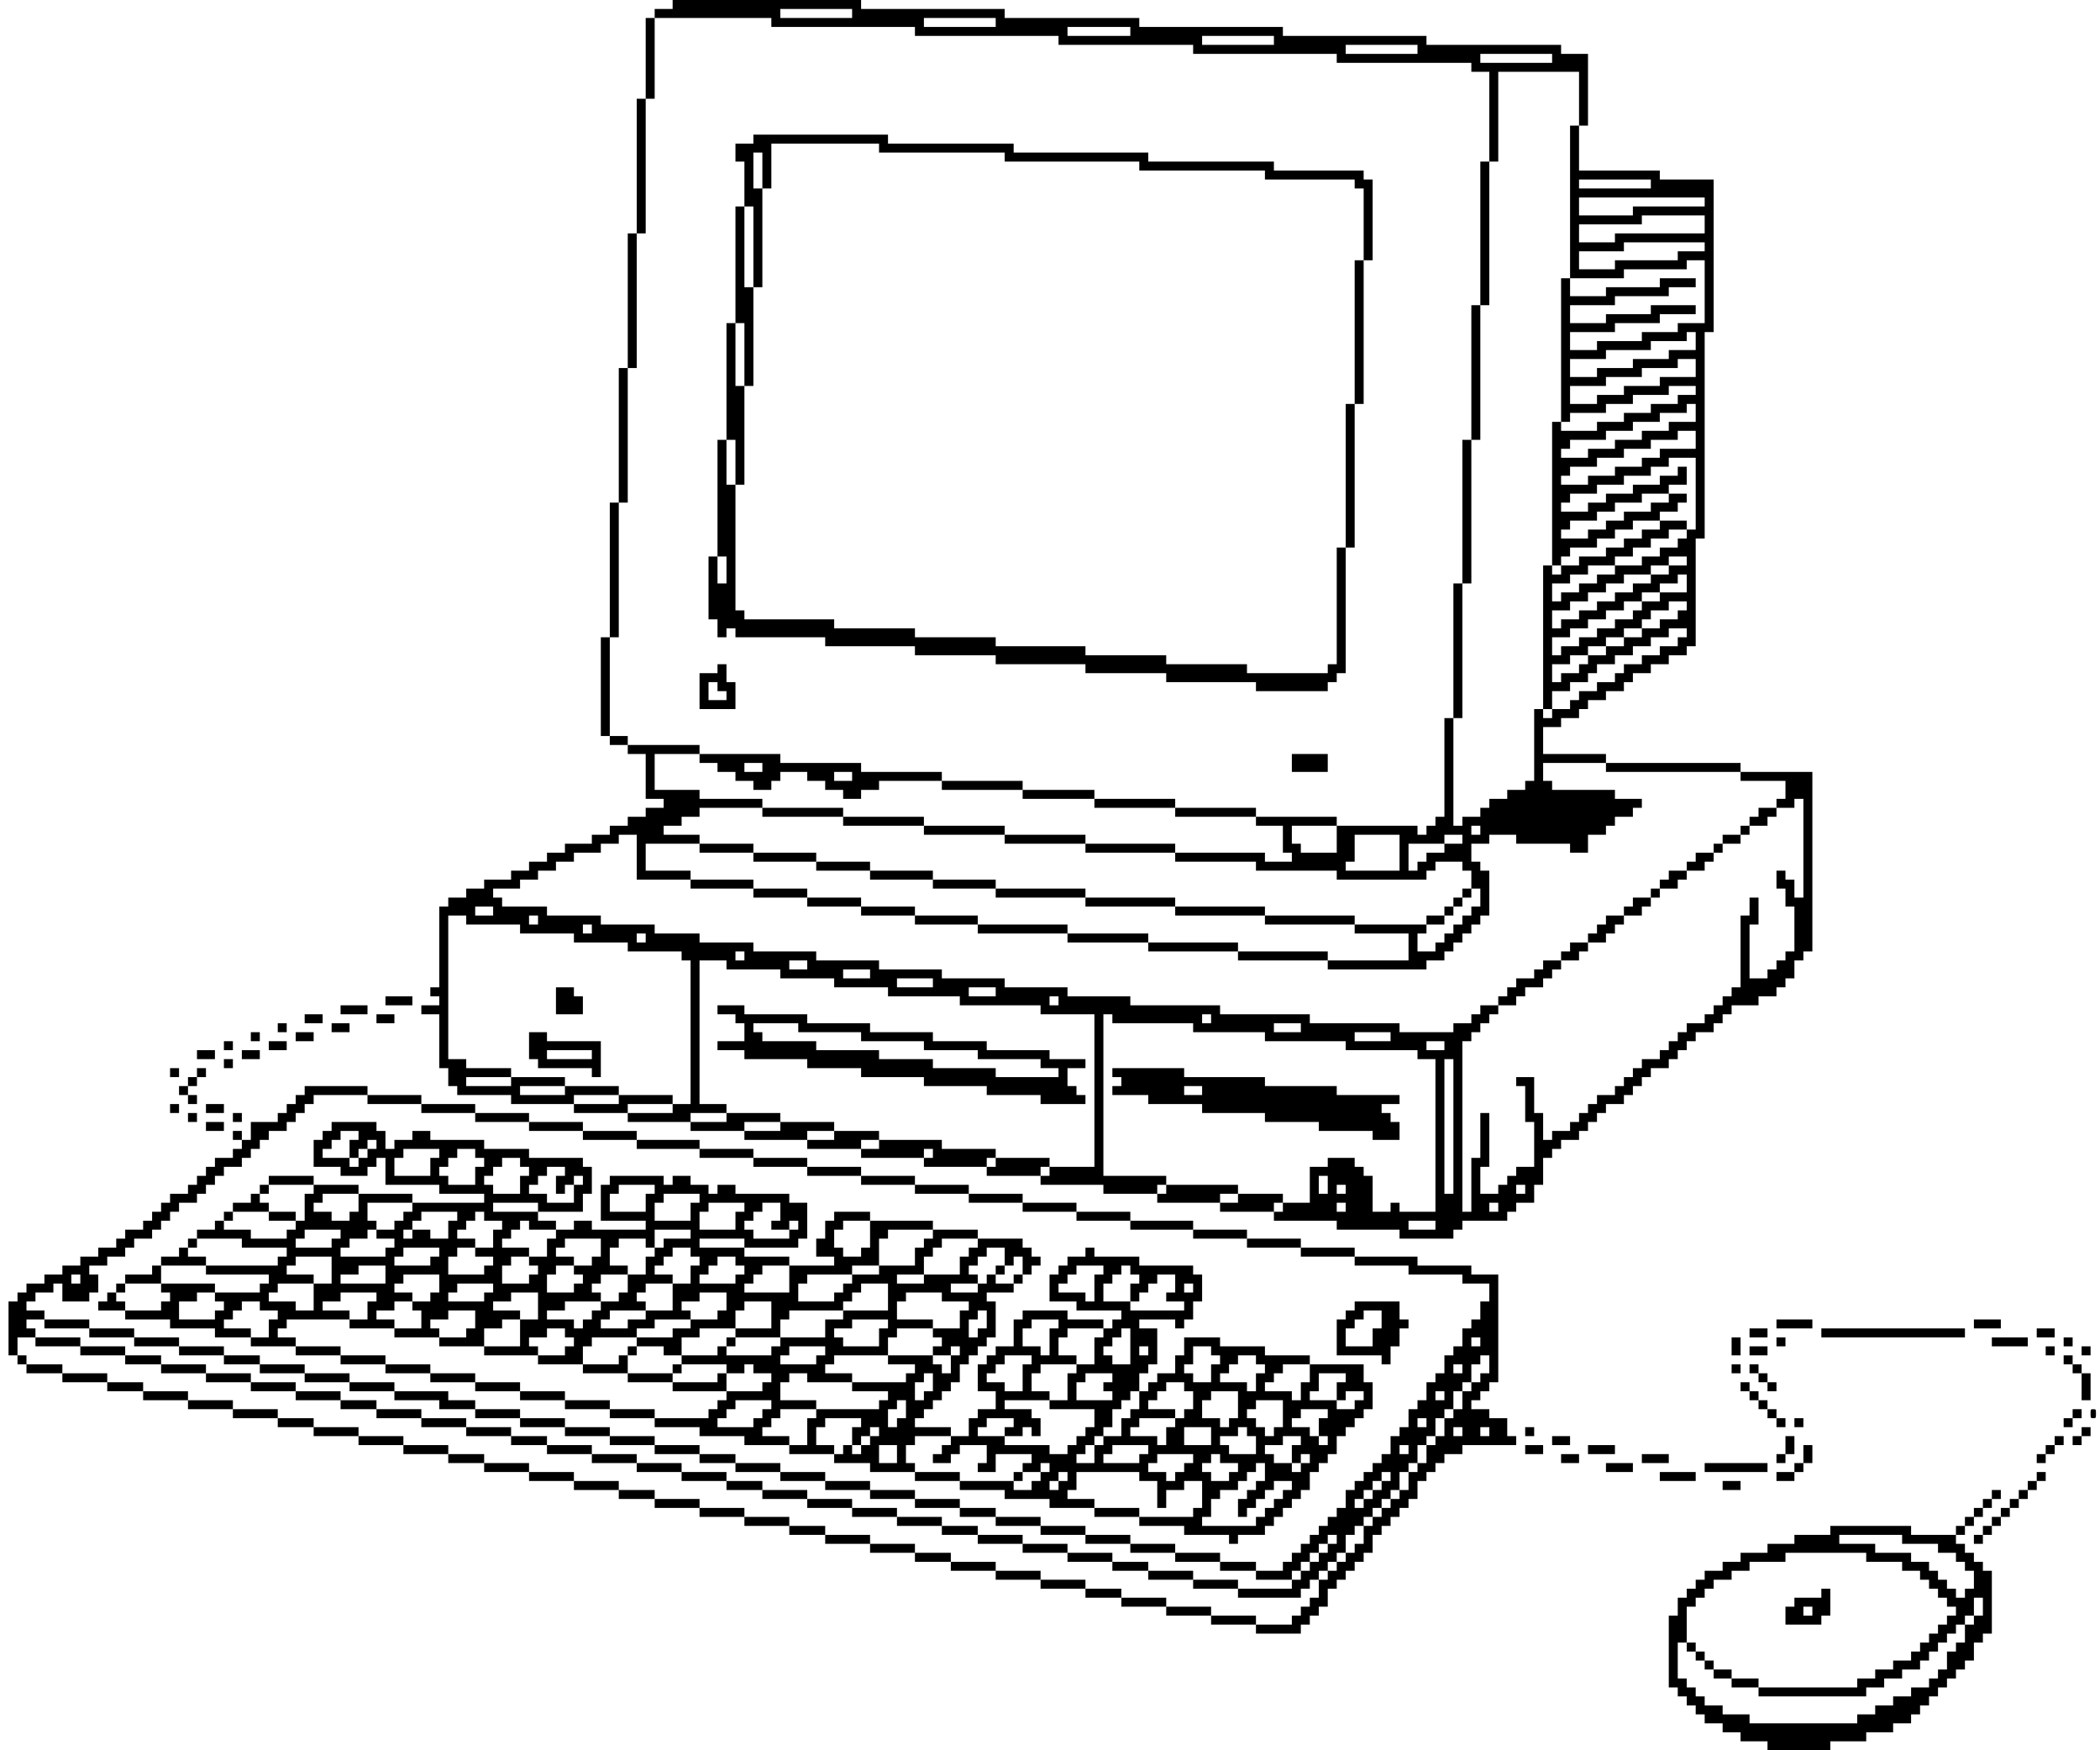 <svg width="120" height="100" viewBox="0 0 120 100" fill="none" xmlns="http://www.w3.org/2000/svg">
<g clip-path="url(#clip0_1754_52021)">
<path fill-rule="evenodd" clip-rule="evenodd" d="M38.436 0.256V0.513H37.923H37.41V0.769V1.026H37.154H36.897V3.333V5.641H36.641H36.385V9.487V13.333H36.128H35.872V17.18V21.026H35.615H35.359V24.872V28.718H35.102H34.846V32.564V36.41H34.59H34.333V39.231V42.051H34.59H34.846V42.308V42.564H35.359H35.872V42.821V43.077H36.385H36.897V44.359V45.641H37.41H37.923V45.897V46.154H37.41H36.897V46.41V46.667H36.385H35.872V46.923V47.179H35.359H34.846V47.436V47.692H34.333H33.82V47.949V48.205H33.051H32.282V48.462V48.718H31.769H31.256V48.974V49.231H30.744H30.231V49.487V49.744H29.718H29.205V50V50.256H28.436H27.666V50.513V50.769H27.154H26.641V51.026V51.282H26.128H25.615V51.538V51.795H25.359H25.102V54.103V56.41H24.846H24.59V56.667V56.923H24.846H25.102V57.179V57.436H24.59H24.077V57.692V57.949H24.59H25.102V59.487V61.026H25.359H25.615V61.538V62.051H25.872H26.128V62.308V62.564H27.666H29.205V62.821V63.077H31H32.795V63.333V63.59H34.333H35.872V63.846V64.103H37.666H39.461V64.359V64.615H41H42.538V64.872V65.128H44.333H46.128V65.385V65.641H47.667H49.205V65.897V66.154H51H52.795V66.41V66.667H54.59H56.385V66.923V67.18H57.923H59.461V67.436V67.692H61.256H63.051V67.949V68.205H64.59H66.128V68.462V68.718H67.923H69.718V68.974V69.231H71.256H72.795V69.487V69.744H74.59H76.385V70V70.256H78.179H79.974V70.513V70.769H81.513H83.051V70.513V70.256H83.308H83.564V70V69.744H84.846H86.128V69.487V69.231H86.385H86.641V68.974V68.718H87.154H87.667V68.205V67.692H87.923H88.179V66.923V66.154H88.436H88.692V65.897V65.641H88.949H89.205V65.385V65.128H89.718H90.231V64.872V64.615H90.487H90.743V64.359V64.103H91H91.256V63.846V63.59H91.513H91.769V63.333V63.077H92.282H92.795V62.821V62.564H93.051H93.308V62.308V62.051H93.564H93.82V61.795V61.538H94.077H94.333V61.282V61.026H94.846H95.359V60.769V60.513H95.615H95.872V60.256V60H96.128H96.385V59.744V59.487H96.641H96.897V59.231V58.974H97.41H97.923V58.718V58.462H98.179H98.436V58.205V57.949H98.692H98.949V57.692V57.436H99.718H100.487V57.179V56.923H101H101.513V56.667V56.41H101.769H102.026V56.154V55.897H102.282H102.538V55.385V54.872H102.795H103.051V54.615V54.359H103.308H103.564V49.231V44.103H101.513H99.461V43.846V43.59H95.615H91.769V43.333V43.077H89.974H88.179V42.308V41.538H88.692H89.205V41.282V41.026H89.718H90.231V40.769V40.513H90.487H90.743V40.256V40H91.256H91.769V39.744V39.487H92.282H92.795V39.231V38.974H93.051H93.308V38.718V38.462H93.82H94.333V38.205V37.949H94.846H95.359V37.692V37.436H95.872H96.385V37.179V36.923H96.641H96.897V33.846V30.769H97.154H97.41V24.872V18.974H97.667H97.923V14.615V10.256H96.385H94.846V10V9.744H92.538H90.231V8.462V7.179H90.487H90.743V5.128V3.077H89.974H89.205V2.821V2.564H85.359H81.513V2.308V2.051H77.41H73.308V1.795V1.538H69.205H65.102V1.282V1.026H61.256H57.41V0.769V0.513H53.308H49.205V0.256V0H43.82H38.436V0.256ZM44.59 0.769V1.026H46.641H48.692V0.769V0.513H46.641H44.59V0.769ZM37.41 3.333V5.641H37.154H36.897V9.487V13.333H36.641H36.385V17.18V21.026H36.128H35.872V24.872V28.718H35.615H35.359V32.564V36.41H35.102H34.846V39.231V42.051H35.359H35.872V42.308V42.564H37.923H39.974V42.821V43.077H38.692H37.41V44.103V45.128H38.692H39.974V45.385V45.641H41.769H43.564V45.897V46.154H41.769H39.974V46.41V46.667H39.461H38.949V46.923V47.179H38.436H37.923V47.436V47.692H38.949H39.974V47.949V48.205H38.436H36.897V48.974V49.744H38.179H39.461V50V50.256H37.923H36.385V48.974V47.692H35.872H35.359V47.949V48.205H34.846H34.333V48.462V48.718H33.564H32.795V48.974V49.231H32.282H31.769V49.487V49.744H31.256H30.744V50V50.256H30.231H29.718V50.513V50.769H28.949H28.179V51.026V51.282H28.436H28.692V51.538V51.795H29.974H31.256V52.051V52.308H32.795H34.333V52.564V52.821H35.872H37.41V53.077V53.333H38.692H39.974V53.59V53.846H41.513H43.051V54.103V54.359H44.846H46.641V54.615V54.872H48.436H50.231V55.128V55.385H52.026H53.82V55.641V55.897H55.615H57.41V56.154V56.41H59.205H61V56.667V56.923H62.795H64.59V57.179V57.436H67.154H69.718V57.692V57.949H72.282H74.846V58.205V58.462H77.41H79.974V58.718V58.974H81.513H83.051V58.718V58.462H83.564H84.077V58.205V57.949H84.333H84.59V57.692V57.436H85.103H85.615V57.692V57.949H85.359H85.103V58.205V58.462H84.846H84.59V58.718V58.974H84.333H84.077V59.231V59.487H83.82H83.564V64.359V69.231H83.82H84.077V67.692V66.154H84.333H84.59V64.872V63.59H84.846H85.103V65.128V66.667H84.846H84.59V67.436V68.205H85.103H85.615V67.949V67.692H85.872H86.128V67.436V67.18H86.385H86.641V66.923V66.667H87.154H87.667V65.385V64.103H87.41H87.154V63.077V62.051H86.897H86.641V61.795V61.538H87.154H87.667V62.564V63.59H87.923H88.179V64.359V65.128H88.436H88.692V64.872V64.615H89.205H89.718V64.359V64.103H89.974H90.231V63.846V63.59H90.487H90.743V63.333V63.077H91H91.256V62.821V62.564H91.769H92.282V62.308V62.051H92.538H92.795V61.795V61.538H93.051H93.308V61.282V61.026H93.564H93.82V60.769V60.513H94.333H94.846V60.256V60H95.103H95.359V59.744V59.487H95.615H95.872V59.231V58.974H96.128H96.385V58.718V58.462H96.897H97.41V58.205V57.949H97.667H97.923V57.692V57.436H98.179H98.436V57.179V56.923H98.692H98.949V56.667V56.41H99.205H99.461V54.359V52.308H99.718H99.974V51.795V51.282H100.231H100.487V52.051V52.821H100.231H99.974V54.359V55.897H100.487H101V55.641V55.385H101.256H101.513V55.128V54.872H101.769H102.026V54.615V54.359H102.282H102.538V53.077V51.795H102.282H102.026V51.282V50.769H101.769H101.513V50.256V49.744H101.769H102.026V50V50.256H102.282H102.538V50.769V51.282H102.795H103.051V48.462V45.641H102.795H102.538V45.897V46.154H102.026H101.513V45.897V45.641H101.769H102.026V45.128V44.615H100.743H99.461V44.359V44.103H95.615H91.769V43.846V43.59H89.974H88.179V44.103V44.615H88.436H88.692V44.872V45.128H90.487H92.282V45.385V45.641H93.051H93.82V45.897V46.154H93.564H93.308V46.41V46.667H92.795H92.282V46.923V47.179H92.025H91.769V47.436V47.692H91.256H90.743V48.205V48.718H90.231H89.718V48.462V48.205H88.179H86.641V47.949V47.692H85.872H85.103V47.949V48.205H84.59H84.077V48.718V49.231H84.333H84.59V49.487V49.744H84.846H85.103V51.026V52.308H84.846H84.59V52.564V52.821H84.333H84.077V53.077V53.333H83.82H83.564V53.59V53.846H83.308H83.051V54.103V54.359H82.795H82.538V54.615V54.872H82.025H81.513V55.128V55.385H78.692H75.872V55.128V54.872H78.179H80.487V54.103V53.333H78.949H77.41V53.077V52.821H79.461H81.513V53.077V53.333H81.256H81V53.846V54.359H81.513H82.025V54.103V53.846H82.282H82.538V53.59V53.333H82.795H83.051V53.077V52.821H83.308H83.564V52.564V52.308H83.82H84.077V52.051V51.795H84.333H84.59V51.282V50.769H84.333H84.077V50.256V49.744H83.82H83.564V49.487V49.231H82.795H82.025V49.487V49.744H81.769H81.513V50V50.256H78.949H76.385V50V49.744H74.077H71.769V49.487V49.231H69.461H67.154V48.974V48.718H69.718H72.282V48.974V49.231H73.051H73.82V48.974V48.718H73.564H73.308V47.949V47.179H72.538H71.769V46.923V46.667H74.077H76.385V46.923V47.179H75.103H73.82V47.692V48.205H74.077H74.333V48.462V48.718H75.359H76.385V47.949V47.179H78.692H81V47.436V47.692H81.256H81.513V47.436V47.179H81.769H82.025V46.923V46.667H82.282H82.538V43.846V41.026H82.795H83.051V44.103V47.179H83.308H83.564V46.923V46.667H84.077H84.59V46.41V46.154H84.846H85.103V45.897V45.641H85.615H86.128V45.385V45.128H86.641H87.154V44.872V44.615H87.41H87.667V42.564V40.513H87.923H88.179V40.769V41.026H88.436H88.692V40.769V40.513H89.205H89.718V40.256V40H89.974H90.231V39.744V39.487H90.743H91.256V39.231V38.974H91.769H92.282V38.718V38.462H92.538H92.795V38.205V37.949H93.308H93.82V37.692V37.436H94.333H94.846V37.179V36.923H95.359H95.872V36.667V36.41H96.128H96.385V36.154V35.897H95.872H95.359V36.154V36.41H94.846H94.333V36.667V36.923H93.82H93.308V37.179V37.436H92.795H92.282V37.692V37.949H91.769H91.256V38.205V38.462H91H90.743V38.718V38.974H90.231H89.718V39.231V39.487H89.205H88.692V40V40.513H88.436H88.179V36.41V32.308H88.436H88.692V32.564V32.821H88.949H89.205V32.564V32.308H89.718H90.231V32.051V31.795H91H91.769V31.538V31.282H92.282H92.795V31.026V30.769H93.308H93.82V30.513V30.256H94.333H94.846V30V29.744H95.615H96.385V30V30.256H95.872H95.359V30.513V30.769H94.846H94.333V31.026V31.282H93.82H93.308V31.538V31.795H92.795H92.282V32.051V32.308H91.513H90.743V32.564V32.821H90.231H89.718V33.077V33.333H89.205H88.692V33.846V34.359H88.949H89.205V34.103V33.846H89.718H90.231V33.59V33.333H90.743H91.256V33.077V32.821H91.769H92.282V32.564V32.308H93.051H93.82V32.051V31.795H94.333H94.846V31.538V31.282H95.359H95.872V31.026V30.769H96.128H96.385V30.513V30.256H96.641H96.897V28.205V26.154H96.128H95.359V26.41V26.667H94.846H94.333V26.923V27.18H93.564H92.795V27.436V27.692H92.025H91.256V27.949V28.205H90.487H89.718V28.462V28.718H89.461H89.205V28.974V29.231H89.974H90.743V28.974V28.718H91.256H91.769V28.462V28.205H92.538H93.308V27.949V27.692H94.077H94.846V27.436V27.18H95.359H95.872V26.923V26.667H96.128H96.385V27.18V27.692H95.872H95.359V27.949V28.205H94.59H93.82V28.462V28.718H93.051H92.282V28.974V29.231H91.769H91.256V29.487V29.744H90.487H89.718V30V30.256H89.461H89.205V30.513V30.769H89.974H90.743V30.513V30.256H91.256H91.769V30V29.744H92.282H92.795V29.487V29.231H93.564H94.333V28.974V28.718H94.846H95.359V28.462V28.205H95.872H96.385V28.462V28.718H96.128H95.872V28.974V29.231H95.359H94.846V29.487V29.744H94.077H93.308V30V30.256H92.795H92.282V30.513V30.769H91.769H91.256V31.026V31.282H90.487H89.718V31.538V31.795H89.461H89.205V32.051V32.308H88.949H88.692V28.205V24.103H88.949H89.205V24.359V24.615H90.231H91.256V24.359V24.103H92.025H92.795V23.846V23.59H93.564H94.333V23.333V23.077H95.103H95.872V22.82V22.564H96.385H96.897V22.308V22.051H96.128H95.359V22.308V22.564H94.333H93.308V22.82V23.077H92.538H91.769V23.333V23.59H90.743H89.718V23.846V24.103H89.461H89.205V20V15.897H89.461H89.718V16.41V16.923H90.743H91.769V16.667V16.41H93.308H94.846V16.154V15.897H95.872H96.897V16.154V16.41H96.128H95.359V16.667V16.923H93.82H92.282V17.18V17.436H91H89.718V17.949V18.462H90.743H91.769V18.205V17.949H93.051H94.333V17.692V17.436H95.615H96.897V17.692V17.949H95.872H94.846V18.205V18.462H93.564H92.282V18.718V18.974H91H89.718V19.487V20H90.487H91.256V19.744V19.487H92.538H93.82V19.231V18.974H94.846H95.872V18.718V18.462H96.641H97.41V16.667V14.872H96.897H96.385V15.128V15.385H94.59H92.795V15.641V15.897H91.256H89.718V11.539V7.179H89.974H90.231V5.641V4.103H87.923H85.615V6.667V9.231H85.359H85.103V6.667V4.103H84.59H84.077V3.846V3.59H80.231H76.385V3.333V3.077H72.282H68.179V2.821V2.564H64.333H60.487V2.308V2.051H56.385H52.282V1.795V1.538H48.179H44.077V1.282V1.026H40.743H37.41V3.333ZM52.795 1.282V1.538H54.846H56.897V1.282V1.026H54.846H52.795V1.282ZM61 1.795V2.051H62.795H64.59V1.795V1.538H62.795H61V1.795ZM68.692 2.308V2.564H70.743H72.795V2.308V2.051H70.743H68.692V2.308ZM76.897 2.821V3.077H78.949H81V2.821V2.564H78.949H76.897V2.821ZM84.59 3.333V3.59H86.641H88.692V3.333V3.077H86.641H84.59V3.333ZM43.051 7.949V8.205H42.538H42.026V8.718V9.231H42.282H42.538V10.513V11.795H42.282H42.026V15.128V18.462H41.769H41.513V21.795V25.128H41.256H41V28.462V31.795H40.743H40.487V33.59V35.385H40.743H41V35.897V36.41H41.256H41.513V36.154V35.897H41.769H42.026V36.154V36.41H44.59H47.154V36.667V36.923H49.718H52.282V37.179V37.436H54.59H56.897V37.692V37.949H59.461H62.026V38.205V38.462H64.333H66.641V38.718V38.974H69.205H71.769V39.231V39.487H73.82H75.872V39.231V38.974H76.128H76.385V38.718V38.462H76.641H76.897V34.872V31.282H77.154H77.41V27.18V23.077H77.667H77.923V18.974V14.872H78.179H78.436V12.564V10.256H78.179H77.923V10V9.744H75.359H72.795V9.487V9.231H69.205H65.615V8.974V8.718H61.769H57.923V8.462V8.205H54.333H50.743V7.949V7.692H46.897H43.051V7.949ZM44.077 9.487V10.769H43.82H43.564V9.744V8.718H43.308H43.051V9.744V10.769H43.308H43.564V13.59V16.41H43.308H43.051V14.103V11.795H42.795H42.538V14.103V16.41H42.795H43.051V19.231V22.051H42.795H42.538V20.256V18.462H42.282H42.026V20.256V22.051H42.282H42.538V24.872V27.692H42.282H42.026V26.41V25.128H41.769H41.513V26.41V27.692H41.769H42.026V31.282V34.872H42.282H42.538V35.128V35.385H45.102H47.667V35.641V35.897H49.974H52.282V36.154V36.41H54.59H56.897V36.667V36.923H59.461H62.026V37.179V37.436H64.333H66.641V37.692V37.949H68.949H71.256V38.205V38.462H73.564H75.872V38.205V37.949H76.128H76.385V34.615V31.282H76.641H76.897V27.18V23.077H77.154H77.41V18.974V14.872H77.667H77.923V12.82V10.769H77.667H77.41V10.513V10.256H74.846H72.282V10V9.744H68.692H65.102V9.487V9.231H61.256H57.41V8.974V8.718H53.82H50.231V8.462V8.205H47.154H44.077V9.487ZM84.59 13.333V17.436H84.333H84.077V21.282V25.128H83.82H83.564V29.231V33.333H83.308H83.051V37.179V41.026H83.308H83.564V37.179V33.333H83.82H84.077V29.231V25.128H84.333H84.59V21.282V17.436H84.846H85.103V13.333V9.231H84.846H84.59V13.333ZM90.231 10.513V10.769H92.282H94.333V10.513V10.256H92.282H90.231V10.513ZM90.231 11.795V12.308H91.769H93.308V12.051V11.795H95.359H97.41V11.539V11.282H93.82H90.231V11.795ZM93.82 12.564V12.82H92.025H90.231V13.333V13.846H91.256H92.282V13.59V13.333H94.846H97.41V12.82V12.308H95.615H93.82V12.564ZM92.795 14.103V14.359H91.513H90.231V14.872V15.385H91.256H92.282V15.128V14.872H94.077H95.872V14.615V14.359H96.641H97.41V14.103V13.846H95.103H92.795V14.103ZM96.385 19.231V19.487H95.359H94.333V19.744V20H93.051H91.769V20.256V20.513H90.743H89.718V21.026V21.538H90.487H91.256V21.282V21.026H92.282H93.308V20.769V20.513H94.333H95.359V20.256V20H96.128H96.897V19.487V18.974H96.641H96.385V19.231ZM95.872 20.769V21.026H94.846H93.82V21.282V21.538H92.795H91.769V21.795V22.051H90.743H89.718V22.564V23.077H90.487H91.256V22.82V22.564H92.025H92.795V22.308V22.051H93.82H94.846V21.795V21.538H95.872H96.897V21.026V20.513H96.385H95.872V20.769ZM96.385 23.333V23.59H95.615H94.846V23.846V24.103H94.077H93.308V24.359V24.615H92.538H91.769V24.872V25.128H90.743H89.718V25.385V25.641H89.461H89.205V25.897V26.154H89.974H90.743V25.897V25.641H91.513H92.282V25.385V25.128H93.051H93.82V24.872V24.615H94.59H95.359V24.359V24.103H96.128H96.897V23.59V23.077H96.641H96.385V23.333ZM95.872 24.872V25.128H95.103H94.333V25.385V25.641H93.564H92.795V25.897V26.154H92.025H91.256V26.41V26.667H90.487H89.718V26.923V27.18H89.461H89.205V27.436V27.692H89.974H90.743V27.436V27.18H91.513H92.282V26.923V26.667H93.051H93.82V26.41V26.154H94.333H94.846V25.897V25.641H95.872H96.897V25.128V24.615H96.385H95.872V24.872ZM41 32.564V33.333H41.256H41.513V32.564V31.795H41.256H41V32.564ZM95.359 32.051V32.308H94.846H94.333V32.564V32.821H93.564H92.795V33.077V33.333H92.282H91.769V33.59V33.846H91.256H90.743V34.103V34.359H90.231H89.718V34.615V34.872H89.205H88.692V35.385V35.897H88.949H89.205V35.641V35.385H89.718H90.231V35.128V34.872H90.743H91.256V34.615V34.359H91.769H92.282V34.103V33.846H92.795H93.308V33.59V33.333H93.82H94.333V33.077V32.821H94.846H95.359V32.564V32.308H95.872H96.385V32.051V31.795H95.872H95.359V32.051ZM95.872 33.077V33.333H95.359H94.846V33.59V33.846H94.333H93.82V34.103V34.359H93.308H92.795V34.615V34.872H92.282H91.769V35.128V35.385H91.256H90.743V35.641V35.897H90.231H89.718V36.154V36.41H89.205H88.692V36.923V37.436H88.949H89.205V37.179V36.923H89.718H90.231V36.667V36.41H90.743H91.256V36.154V35.897H91.769H92.282V35.641V35.385H92.795H93.308V35.128V34.872H93.564H93.82V34.615V34.359H94.333H94.846V34.103V33.846H95.615H96.385V33.333V32.821H96.128H95.872V33.077ZM95.359 34.615V34.872H94.846H94.333V35.128V35.385H94.077H93.82V35.641V35.897H93.308H92.795V36.154V36.41H92.282H91.769V36.667V36.923H91.256H90.743V37.179V37.436H90.231H89.718V37.692V37.949H89.205H88.692V38.462V38.974H88.949H89.205V38.718V38.462H89.718H90.231V38.205V37.949H90.487H90.743V37.692V37.436H91.256H91.769V37.179V36.923H92.282H92.795V36.667V36.41H93.308H93.82V36.154V35.897H94.333H94.846V35.641V35.385H95.359H95.872V35.128V34.872H96.128H96.385V34.615V34.359H95.872H95.359V34.615ZM41 38.205V38.462H40.487H39.974V39.487V40.513H41H42.026V39.744V38.974H41.769H41.513V38.462V37.949H41.256H41V38.205ZM40.487 39.487V40H41H41.513V39.744V39.487H41.256H41V39.231V38.974H40.743H40.487V39.487ZM39.974 43.333V43.59H40.487H41V43.846V44.103H41.513H42.026V44.359V44.615H42.538H43.051V44.872V45.128H43.564H44.077V44.872V44.615H44.333H44.59V44.359V44.103H45.359H46.128V44.359V44.615H46.641H47.154V44.872V45.128H47.667H48.179V45.385V45.641H48.692H49.205V45.385V45.128H49.718H50.231V44.872V44.615H52.026H53.82V44.872V45.128H56.128H58.436V45.385V45.641H60.487H62.538V45.897V46.154H64.846H67.154V46.41V46.667H69.461H71.769V46.41V46.154H69.461H67.154V45.897V45.641H64.846H62.538V45.385V45.128H60.487H58.436V44.872V44.615H56.128H53.82V44.359V44.103H51.513H49.205V43.846V43.59H46.897H44.59V43.333V43.077H42.282H39.974V43.333ZM73.82 43.59V44.103H74.846H75.872V43.59V43.077H74.846H73.82V43.59ZM42.538 43.846V44.103H43.051H43.564V43.846V43.59H43.051H42.538V43.846ZM47.667 44.359V44.615H48.179H48.692V44.359V44.103H48.179H47.667V44.359ZM43.564 46.41V46.667H45.872H48.179V46.923V47.179H50.487H52.795V47.436V47.692H55.102H57.41V47.949V48.205H59.718H62.026V48.462V48.718H64.59H67.154V48.462V48.205H64.59H62.026V47.949V47.692H59.718H57.41V47.436V47.179H55.102H52.795V46.923V46.667H50.487H48.179V46.41V46.154H45.872H43.564V46.41ZM100.487 46.41V46.667H100.231H99.974V46.923V47.179H99.718H99.461V47.436V47.692H98.949H98.436V47.949V48.205H98.179H97.923V48.462V48.718H97.41H96.897V48.974V49.231H96.641H96.385V49.487V49.744H95.872H95.359V50V50.256H95.103H94.846V50.513V50.769H94.59H94.333V51.026V51.282H93.82H93.308V51.538V51.795H93.051H92.795V52.051V52.308H92.282H91.769V52.564V52.821H91.513H91.256V53.077V53.333H91H90.743V53.59V53.846H90.231H89.718V54.103V54.359H89.461H89.205V54.615V54.872H88.692H88.179V55.128V55.385H87.923H87.667V55.641V55.897H87.154H86.641V56.154V56.41H86.385H86.128V56.667V56.923H85.872H85.615V57.179V57.436H86.128H86.641V57.179V56.923H86.897H87.154V56.667V56.41H87.667H88.179V56.154V55.897H88.436H88.692V55.641V55.385H88.949H89.205V55.128V54.872H89.718H90.231V54.615V54.359H90.487H90.743V54.103V53.846H91.256H91.769V53.59V53.333H92.025H92.282V53.077V52.821H92.538H92.795V52.564V52.308H93.308H93.82V52.051V51.795H94.077H94.333V51.538V51.282H94.59H94.846V51.026V50.769H95.359H95.872V50.513V50.256H96.128H96.385V50V49.744H96.897H97.41V49.487V49.231H97.667H97.923V48.974V48.718H98.179H98.436V48.462V48.205H98.949H99.461V47.949V47.692H99.718H99.974V47.436V47.179H100.487H101V46.923V46.667H101.256H101.513V46.41V46.154H101H100.487V46.41ZM84.077 47.436V47.692H84.333H84.59V47.436V47.179H84.333H84.077V47.436ZM77.41 48.462V49.231H77.154H76.897V49.487V49.744H78.436H79.974V48.718V47.692H78.692H77.41V48.462ZM82.538 47.949V48.205H81.513H80.487V48.974V49.744H80.743H81V49.487V49.231H81.256H81.513V48.974V48.718H82.025H82.538V48.462V48.205H83.051H83.564V47.949V47.692H83.051H82.538V47.949ZM39.974 48.462V48.718H41.513H43.051V48.974V49.231H44.846H46.641V49.487V49.744H48.179H49.718V50V50.256H51.513H53.308V50.513V50.769H55.102H56.897V51.026V51.282H59.461H62.026V51.538V51.795H64.59H67.154V52.051V52.308H69.718H72.282V52.564V52.821H74.846H77.41V52.564V52.308H74.846H72.282V52.051V51.795H69.718H67.154V51.538V51.282H64.59H62.026V51.026V50.769H59.461H56.897V50.513V50.256H55.102H53.308V50V49.744H51.513H49.718V49.487V49.231H48.179H46.641V48.974V48.718H44.846H43.051V48.462V48.205H41.513H39.974V48.462ZM39.461 50.513V50.769H41.256H43.051V51.026V51.282H44.59H46.128V51.538V51.795H47.667H49.205V52.051V52.308H50.743H52.282V52.564V52.821H54.077H55.872V53.077V53.333H58.436H61V53.59V53.846H63.308H65.615V54.103V54.359H68.179H70.743V54.615V54.872H73.308H75.872V54.615V54.359H73.308H70.743V54.103V53.846H68.179H65.615V53.59V53.333H63.308H61V53.077V52.821H58.436H55.872V52.564V52.308H54.077H52.282V52.051V51.795H50.743H49.205V51.538V51.282H47.667H46.128V51.026V50.769H44.59H43.051V50.513V50.256H41.256H39.461V50.513ZM83.564 51.026V51.282H83.308H83.051V51.538V51.795H82.795H82.538V52.051V52.308H82.025H81.513V52.564V52.821H82.025H82.538V52.564V52.308H82.795H83.051V52.051V51.795H83.308H83.564V51.538V51.282H83.82H84.077V51.026V50.769H83.82H83.564V51.026ZM27.154 52.051V52.308H27.666H28.179V52.051V51.795H27.666H27.154V52.051ZM25.615 56.41V60.513H26.128H26.641V60.769V61.026H27.923H29.205V61.282V61.538H27.923H26.641V61.795V62.051H27.923H29.205V61.795V61.538H30.744H32.282V61.795V62.051H31H29.718V62.308V62.564H31H32.282V62.308V62.051H33.82H35.359V62.308V62.564H34.077H32.795V62.821V63.077H34.077H35.359V62.821V62.564H36.897H38.436V62.821V63.077H37.154H35.872V63.333V63.59H37.154H38.436V63.333V63.077H38.949H39.461V58.974V54.872H39.205H38.949V54.615V54.359H37.41H35.872V54.103V53.846H34.333H32.795V53.59V53.333H31.256H29.718V53.077V52.821H28.179H26.641V52.564V52.308H26.128H25.615V56.41ZM30.231 52.564V52.821H30.487H30.744V52.564V52.308H30.487H30.231V52.564ZM33.308 53.077V53.333H33.564H33.82V53.077V52.821H33.564H33.308V53.077ZM36.385 53.59V53.846H36.641H36.897V53.59V53.333H36.641H36.385V53.59ZM42.026 54.615V54.872H42.282H42.538V54.615V54.359H42.282H42.026V54.615ZM39.974 58.974V63.077H40.743H41.513V63.333V63.59H40.487H39.461V63.846V64.103H40.487H41.513V63.846V63.59H43.051H44.59V63.846V64.103H43.564H42.538V64.359V64.615H43.564H44.59V64.359V64.103H46.128H47.667V64.359V64.615H46.897H46.128V64.872V65.128H46.897H47.667V64.872V64.615H48.949H50.231V64.872V65.128H49.718H49.205V65.385V65.641H49.718H50.231V65.385V65.128H52.026H53.82V65.385V65.641H55.359H56.897V65.897V66.154H56.641H56.385V66.41V66.667H56.641H56.897V66.41V66.154H58.436H59.974V66.41V66.667H59.718H59.461V66.923V67.18H59.718H59.974V66.923V66.667H61.256H62.538V62.308V57.949H61H59.461V57.692V57.436H57.154H54.846V57.179V56.923H52.795H50.743V56.667V56.41H49.205H47.667V56.154V55.897H46.128H44.59V55.641V55.385H43.051H41.513V55.128V54.872H40.743H39.974V58.974ZM45.102 55.128V55.385H45.615H46.128V55.128V54.872H45.615H45.102V55.128ZM48.179 55.641V55.897H48.949H49.718V55.641V55.385H48.949H48.179V55.641ZM51.256 56.154V56.41H52.282H53.308V56.154V55.897H52.282H51.256V56.154ZM31.769 57.179V57.949H32.538H33.308V57.436V56.923H33.051H32.795V56.667V56.41H32.282H31.769V57.179ZM55.359 56.667V56.923H56.128H56.897V56.667V56.41H56.128H55.359V56.667ZM22.026 57.179V57.436H22.795H23.564V57.179V56.923H22.795H22.026V57.179ZM59.974 57.179V57.436H60.231H60.487V57.179V56.923H60.231H59.974V57.179ZM19.461 57.692V57.949H20.231H21V57.692V57.436H20.231H19.461V57.692ZM41 57.692V57.949H41.513H42.026V58.205V58.462H42.282H42.538V58.974V59.487H41.769H41V59.744V60H41.769H42.538V60.256V60.513H44.333H46.128V60.769V61.026H47.667H49.205V61.282V61.538H51H52.795V61.795V62.051H54.59H56.385V62.308V62.564H57.923H59.461V62.821V63.077H60.743H62.026V62.821V62.564H61.769H61.513V62.308V62.051H61.256H61V61.538V61.026H61.513H62.026V60.769V60.513H61H59.974V60.256V60H58.179H56.385V59.744V59.487H54.846H53.308V59.231V58.974H51.513H49.718V58.718V58.462H47.923H46.128V58.205V57.949H44.333H42.538V57.692V57.436H41.769H41V57.692ZM17.41 58.205V58.462H17.923H18.436V58.205V57.949H17.923H17.41V58.205ZM21.513 58.205V58.462H22.026H22.538V58.205V57.949H22.026H21.513V58.205ZM63.051 62.564V67.18H64.846H66.641V67.436V67.692H66.385H66.128V67.949V68.205H66.385H66.641V67.949V67.692H68.692H70.743V67.949V68.205H70.231H69.718V68.462V68.718H70.231H70.743V68.462V68.205H72.025H73.308V68.462V68.718H73.051H72.795V68.974V69.231H73.051H73.308V68.974V68.718H74.077H74.846V67.692V66.667H75.359H75.872V66.41V66.154H76.641H77.41V66.41V66.667H77.667H77.923V66.923V67.18H78.179H78.436V68.205V69.231H78.949H79.461V68.974V68.718H79.718H79.974V68.974V69.231H81H82.025V64.872V60.513H81.513H81V60.256V60H78.949H76.897V59.744V59.487H74.59H72.282V59.231V58.974H70.231H68.179V58.718V58.462H65.872H63.564V58.205V57.949H63.308H63.051V62.564ZM68.692 58.205V58.462H68.949H69.205V58.205V57.949H68.949H68.692V58.205ZM15.872 58.718V58.974H16.128H16.384V58.718V58.462H16.128H15.872V58.718ZM18.949 58.718V58.974H19.461H19.974V58.718V58.462H19.461H18.949V58.718ZM43.051 58.718V58.974H43.308H43.564V59.231V59.487H45.102H46.641V59.744V60H48.436H50.231V60.256V60.513H51.769H53.308V60.769V61.026H55.102H56.897V61.282V61.538H58.692H60.487V61.282V61.026H59.974H59.461V60.769V60.513H57.667H55.872V60.256V60H54.333H52.795V59.744V59.487H51H49.205V59.231V58.974H47.41H45.615V58.718V58.462H44.333H43.051V58.718ZM72.795 58.718V58.974H73.564H74.333V58.718V58.462H73.564H72.795V58.718ZM14.333 59.231V59.487H14.59H14.846V59.231V58.974H14.59H14.333V59.231ZM16.897 59.231V59.487H17.41H17.923V59.231V58.974H17.41H16.897V59.231ZM30.231 59.744V60.513H30.487H30.744V60.769V61.026H32.282H33.82V61.282V61.538H34.077H34.333V60.513V59.487H32.795H31.256V59.231V58.974H30.744H30.231V59.744ZM77.41 59.231V59.487H78.436H79.461V59.231V58.974H78.436H77.41V59.231ZM12.795 59.744V60H13.051H13.308V59.744V59.487H13.051H12.795V59.744ZM15.359 59.744V60H15.872H16.384V59.744V59.487H15.872H15.359V59.744ZM81.513 59.744V60H82.025H82.538V59.744V59.487H82.025H81.513V59.744ZM11.256 60.256V60.513H11.769H12.282V60.256V60H11.769H11.256V60.256ZM13.82 60.256V60.513H14.333H14.846V60.256V60H14.333H13.82V60.256ZM31.256 60.256V60.513H32.538H33.82V60.256V60H32.538H31.256V60.256ZM12.795 60.769V61.026H13.051H13.308V60.769V60.513H13.051H12.795V60.769ZM82.538 64.359V68.205H82.795H83.051V64.359V60.513H82.795H82.538V64.359ZM9.718 61.282V61.538H9.974H10.231V61.282V61.026H9.974H9.718V61.282ZM11.256 61.282V61.538H11H10.743V61.795V62.051H10.487H10.231V62.308V62.564H10.487H10.743V62.821V63.077H11H11.256V62.821V62.564H11H10.743V62.308V62.051H11H11.256V61.795V61.538H11.513H11.769V61.282V61.026H11.513H11.256V61.282ZM63.564 61.282V61.538H63.82H64.077V61.795V62.051H63.82H63.564V62.308V62.564H64.59H65.615V62.821V63.077H67.154H68.692V63.333V63.59H70.487H72.282V63.846V64.103H73.82H75.359V64.359V64.615H76.897H78.436V64.872V65.128H79.205H79.974V64.615V64.103H79.718H79.461V63.846V63.59H79.205H78.949V63.333V63.077H79.461H79.974V62.821V62.564H78.179H76.385V62.308V62.051H74.333H72.282V61.795V61.538H69.974H67.666V61.282V61.026H65.615H63.564V61.282ZM17.41 62.308V62.564H17.154H16.897V62.821V63.077H16.641H16.384V63.333V63.59H16.128H15.872V63.846V64.103H15.102H14.333V64.615V65.128H14.077H13.82V64.872V64.615H13.564H13.308V64.872V65.128H13.564H13.82V65.385V65.641H13.564H13.308V65.897V66.154H12.795H12.282V66.41V66.667H12.025H11.769V66.923V67.18H11.513H11.256V67.436V67.692H11H10.743V67.949V68.205H10.231H9.718V68.462V68.718H9.461H9.205V68.974V69.231H8.949H8.692V69.487V69.744H8.436H8.179V70V70.256H7.667H7.154V70.513V70.769H6.897H6.641V71.026V71.282H6.128H5.615V71.538V71.795H5.102H4.59V72.051V72.308H4.077H3.564V72.564V72.82H3.051H2.538V73.077V73.333H2.026H1.513V73.59V73.846H1.256H1V74.103V74.359H0.743H0.487V75.897V77.436H0.743H1V77.692V77.949H1.256H1.513V78.205V78.462H2.538H3.564V78.718V78.974H4.846H6.128V79.231V79.487H7.154H8.179V79.744V80H9.461H10.743V80.256V80.513H12.025H13.308V80.769V81.026H14.59H15.872V81.282V81.538H16.897H17.923V81.795V82.051H19.205H20.487V82.308V82.564H21.769H23.051V82.82V83.077H24.333H25.615V83.333V83.59H26.641H27.666V83.846V84.103H28.949H30.231V84.359V84.615H31.513H32.795V84.872V85.128H34.077H35.359V85.385V85.641H36.385H37.41V85.897V86.154H38.692H39.974V86.41V86.667H41.256H42.538V86.923V87.18H43.82H45.102V87.436V87.692H46.128H47.154V87.949V88.205H48.436H49.718V88.462V88.718H51H52.282V88.974V89.231H53.308H54.333V89.487V89.744H55.615H56.897V90V90.256H58.179H59.461V90.513V90.769H60.743H62.026V91.026V91.282H63.051H64.077V91.538V91.795H65.359H66.641V92.051V92.308H67.923H69.205V92.564V92.82H70.487H71.769V93.077V93.333H73.051H74.333V93.077V92.82H74.59H74.846V92.564V92.308H75.103H75.359V92.051V91.795H75.615H75.872V91.282V90.769H76.128H76.385V90.513V90.256H76.641H76.897V90V89.744H77.154H77.41V89.487V89.231H77.667H77.923V88.974V88.718H78.179H78.436V88.205V87.692H78.692H78.949V87.436V87.18H79.205H79.461V86.923V86.667H79.718H79.974V86.41V86.154H80.231H80.487V85.897V85.641H80.743H81V85.128V84.615H81.256H81.513V84.359V84.103H81.769H82.025V83.846V83.59H82.282H82.538V83.333V83.077H83.051H83.564V82.82V82.564H85.103H86.641V82.308V82.051H86.385H86.128V81.538V81.026H85.615H85.103V80.769V80.513H84.59H84.077V80.256V80H84.333H84.59V79.744V79.487H84.846H85.103V79.231V78.974H85.359H85.615V75.897V72.82H84.846H84.077V72.564V72.308H82.538H81V72.051V71.795H79.205H77.41V71.538V71.282H75.872H74.333V71.026V70.769H72.795H71.256V70.513V70.256H69.718H68.179V70V69.744H66.385H64.59V69.487V69.231H63.051H61.513V68.974V68.718H59.974H58.436V68.462V68.205H56.897H55.359V67.949V67.692H53.82H52.282V67.436V67.18H50.743H49.205V66.923V66.667H47.667H46.128V66.41V66.154H44.59H43.051V65.897V65.641H41.513H39.974V65.385V65.128H38.179H36.385V64.872V64.615H34.846H33.308V64.359V64.103H31.769H30.231V63.846V63.59H28.692H27.154V63.333V63.077H25.615H24.077V62.821V62.564H22.538H21V62.308V62.051H19.205H17.41V62.308ZM67.666 62.308V62.564H68.179H68.692V62.308V62.051H68.179H67.666V62.308ZM17.923 62.821V63.077H17.666H17.41V63.333V63.59H17.154H16.897V63.846V64.103H16.641H16.384V64.359V64.615H15.872H15.359V64.872V65.128H15.102H14.846V65.385V65.641H14.59H14.333V65.897V66.154H14.077H13.82V66.41V66.667H13.308H12.795V66.923V67.18H12.538H12.282V67.436V67.692H12.025H11.769V67.949V68.205H11.513H11.256V68.462V68.718H10.743H10.231V68.974V69.231H9.974H9.718V69.487V69.744H9.461H9.205V70V70.256H8.949H8.692V70.513V70.769H8.179H7.667V71.026V71.282H7.41H7.154V71.538V71.795H6.641H6.128V72.051V72.308H5.615H5.102V72.564V72.82H5.359H5.615V73.333V73.846H5.359H5.102V74.103V74.359H4.333H3.564V73.846V73.333H3.308H3.051V73.59V73.846H2.538H2.026V74.103V74.359H1.769H1.513V74.615V74.872H2.026H2.538V75.128V75.385H2.026H1.513V75.641V75.897H1.769H2.026V76.154V76.41H1.513H1V76.923V77.436H1.256H1.513V77.692V77.949H2.538H3.564V78.205V78.462H4.846H6.128V78.718V78.974H7.154H8.179V79.231V79.487H9.461H10.743V79.744V80H12.025H13.308V80.256V80.513H14.59H15.872V80.769V81.026H16.897H17.923V81.282V81.538H19.205H20.487V81.795V82.051H21.769H23.051V82.308V82.564H24.333H25.615V82.82V83.077H26.641H27.666V83.333V83.59H28.949H30.231V83.846V84.103H31.513H32.795V84.359V84.615H34.077H35.359V84.872V85.128H36.385H37.41V85.385V85.641H38.692H39.974V85.897V86.154H41.256H42.538V86.41V86.667H43.82H45.102V86.923V87.18H46.128H47.154V87.436V87.692H48.436H49.718V87.949V88.205H51H52.282V88.462V88.718H53.308H54.333V88.974V89.231H55.615H56.897V89.487V89.744H58.179H59.461V90V90.256H60.743H62.026V90.513V90.769H63.051H64.077V91.026V91.282H65.359H66.641V91.538V91.795H67.923H69.205V92.051V92.308H70.487H71.769V92.564V92.82H72.795H73.82V92.564V92.308H74.077H74.333V92.051V91.795H74.59H74.846V91.538V91.282H75.103H75.359V90.769V90.256H75.615H75.872V90V89.744H76.128H76.385V89.487V89.231H76.641H76.897V88.974V88.718H77.154H77.41V88.462V88.205H77.667H77.923V87.692V87.18H78.179H78.436V86.923V86.667H78.692H78.949V86.41V86.154H79.205H79.461V85.897V85.641H79.718H79.974V85.385V85.128H80.231H80.487V84.615V84.103H80.743H81V83.846V83.59H81.256H81.513V83.077V82.564H81.769H82.025V82.308V82.051H82.282H82.538V81.538V81.026H82.795H83.051V80.769V80.513H83.308H83.564V80V79.487H83.82H84.077V79.231V78.974H84.333H84.59V78.718V78.462H84.846H85.103V77.949V77.436H84.846H84.59V77.692V77.949H84.333H84.077V78.462V78.974H83.82H83.564V79.231V79.487H83.308H83.051V80V80.513H82.795H82.538V80.769V81.026H82.282H82.025V81.538V82.051H81.769H81.513V82.308V82.564H81.256H81V83.077V83.59H80.743H80.487V83.846V84.103H80.231H79.974V84.615V85.128H79.718H79.461V85.385V85.641H79.205H78.949V85.897V86.154H78.692H78.436V86.41V86.667H78.179H77.923V86.923V87.18H77.667H77.41V87.436V87.692H77.154H76.897V88.205V88.718H76.641H76.385V88.974V89.231H76.128H75.872V89.487V89.744H75.615H75.359V90V90.256H75.103H74.846V90.513V90.769H74.59H74.333V91.026V91.282H72.538H70.743V91.026V90.769H72.282H73.82V90.513V90.256H74.077H74.333V90V89.744H74.59H74.846V89.487V89.231H75.103H75.359V88.974V88.718H75.615H75.872V88.462V88.205H76.128H76.385V87.949V87.692H76.128H75.872V87.949V88.205H75.615H75.359V88.462V88.718H75.103H74.846V88.974V89.231H74.59H74.333V89.487V89.744H74.077H73.82V90V90.256H72.795H71.769V90V89.744H72.538H73.308V89.487V89.231H73.564H73.82V88.974V88.718H74.077H74.333V88.462V88.205H74.59H74.846V87.949V87.692H75.103H75.359V87.436V87.18H75.615H75.872V86.923V86.667H76.128H76.385V86.41V86.154H76.641H76.897V85.641V85.128H77.154H77.41V84.872V84.615H77.667H77.923V84.359V84.103H78.179H78.436V83.846V83.59H78.692H78.949V83.333V83.077H79.205H79.461V82.564V82.051H79.718H79.974V81.795V81.538H80.231H80.487V81.026V80.513H80.743H81V80.256V80H81.256H81.513V79.487V78.974H81.769H82.025V78.718V78.462H82.282H82.538V77.949V77.436H82.795H83.051V77.18V76.923H83.308H83.564V76.41V75.897H83.82H84.077V75.641V75.385H84.333H84.59V74.872V74.359H84.846H85.103V73.846V73.333H84.333H83.564V73.077V72.82H82.025H80.487V72.564V72.308H78.949H77.41V72.051V71.795H75.872H74.333V71.538V71.282H72.795H71.256V71.026V70.769H69.718H68.179V70.513V70.256H66.385H64.59V70V69.744H63.051H61.513V69.487V69.231H59.974H58.436V68.974V68.718H56.897H55.359V68.462V68.205H53.82H52.282V67.949V67.692H50.743H49.205V67.436V67.18H47.667H46.128V66.923V66.667H44.59H43.051V66.41V66.154H41.513H39.974V65.897V65.641H38.179H36.385V65.385V65.128H34.846H33.308V64.872V64.615H31.769H30.231V64.359V64.103H28.692H27.154V63.846V63.59H25.615H24.077V63.333V63.077H22.538H21V62.821V62.564H19.461H17.923V62.821ZM9.718 63.333V63.59H9.974H10.231V63.333V63.077H9.974H9.718V63.333ZM11.769 63.333V63.59H12.282H12.795V63.333V63.077H12.282H11.769V63.333ZM10.743 63.846V64.103H11H11.256V63.846V63.59H11H10.743V63.846ZM13.308 63.846V64.103H13.564H13.82V63.846V63.59H13.564H13.308V63.846ZM11.769 64.359V64.615H12.282H12.795V64.359V64.103H12.282H11.769V64.359ZM18.949 64.359V64.615H18.692H18.436V64.872V65.128H18.179H17.923V65.897V66.667H18.692H19.461V66.923V67.18H20.231H21V66.923V66.667H21.256H21.513V66.41V66.154H21.769H22.026V66.923V67.692H23.564H25.102V67.949V68.205H26.384H27.666V68.462V68.718H25.615H23.564V68.462V68.205H22.026H20.487V67.949V67.692H19.205H17.923V67.436V67.18H16.641H15.359V67.436V67.692H15.102H14.846V67.949V68.205H14.59H14.333V68.462V68.718H13.82H13.308V68.974V69.231H13.051H12.795V69.487V69.744H12.538H12.282V70V70.256H11.769H11.256V70.513V70.769H11H10.743V71.026V71.282H10.487H10.231V71.538V71.795H9.718H9.205V72.051V72.308H8.949H8.692V72.564V72.82H7.923H7.154V73.077V73.333H6.897H6.641V73.59V73.846H6.385H6.128V74.103V74.359H5.872H5.615V74.615V74.872H6.385H7.154V75.128V75.385H8.436H9.718V75.641V75.897H11H12.282V76.154V76.41H13.308H14.333V76.667V76.923H15.615H16.897V77.18V77.436H18.179H19.461V77.692V77.949H20.744H22.026V78.205V78.462H23.308H24.59V78.718V78.974H25.872H27.154V79.231V79.487H28.436H29.718V79.744V80H31H32.282V80.256V80.513H33.564H34.846V80.769V81.026H36.128H37.41V81.282V81.538H38.692H39.974V81.795V82.051H41.256H42.538V82.308V82.564H43.82H45.102V82.82V83.077H46.385H47.667V83.333V83.59H48.692H49.718V83.846V84.103H51H52.282V84.359V84.615H53.564H54.846V84.872V85.128H56.128H57.41V85.385V85.641H58.692H59.974V85.897V86.154H61.256H62.538V86.41V86.667H63.82H65.102V86.923V87.18H66.385H67.666V87.436V87.692H68.949H70.231V87.949V88.205H70.487H70.743V87.949V87.692H71.513H72.282V87.436V87.18H72.538H72.795V86.923V86.667H73.051H73.308V86.41V86.154H73.564H73.82V85.897V85.641H74.077H74.333V85.385V85.128H74.59H74.846V84.615V84.103H75.103H75.359V83.846V83.59H75.615H75.872V83.333V83.077H76.128H76.385V82.564V82.051H76.641H76.897V81.795V81.538H77.154H77.41V81.282V81.026H77.667H77.923V80.769V80.513H78.179H78.436V79.744V78.974H78.179H77.923V78.462V77.949H76.385H74.846V77.692V77.436H73.564H72.282V77.18V76.923H71H69.718V76.667V76.41H68.692H67.666V76.923V77.436H67.41H67.154V77.949V78.462H66.641H66.128V78.718V78.974H65.872H65.615V79.231V79.487H65.359H65.102V78.974V78.462H65.359H65.615V78.205V77.949H65.872H66.128V76.923V75.897H65.615H65.102V75.641V75.385H66.128H67.154V75.641V75.897H67.41H67.666V75.641V75.385H67.923H68.179V74.872V74.359H68.436H68.692V73.59V72.82H68.436H68.179V72.564V72.308H66.641H65.102V72.051V71.795H63.82H62.538V71.538V71.282H62.282H62.026V71.538V71.795H61.513H61V72.051V72.308H60.743H60.487V72.564V72.82H60.231H59.974V73.59V74.359H60.743H61.513V74.615V74.872H62.795H64.077V75.128V75.385H63.82H63.564V75.641V75.897H63.308H63.051V75.641V75.385H62.026H61V75.128V74.872H59.718H58.436V75.128V75.385H58.179H57.923V76.154V76.923H57.41H56.897V77.18V77.436H56.641H56.385V77.692V77.949H56.128H55.872V78.718V79.487H56.385H56.897V80V80.513H56.385H55.872V80.769V81.026H55.615H55.359V81.538V82.051H54.846H54.333V81.795V81.538H53.308H52.282V81.282V81.026H52.538H52.795V80.769V80.513H53.051H53.308V80.256V80H53.564H53.82V79.744V79.487H54.077H54.333V79.231V78.974H54.59H54.846V78.462V77.949H55.102H55.359V77.692V77.436H55.615H55.872V77.18V76.923H56.128H56.385V76.667V76.41H56.641H56.897V75.385V74.359H56.641H56.385V74.103V73.846H57.154H57.923V73.59V73.333H58.179H58.436V73.077V72.82H58.692H58.949V72.564V72.308H59.205H59.461V72.051V71.795H59.205H58.949V71.538V71.282H58.692H58.436V71.026V70.769H57.154H55.872V70.513V70.256H54.59H53.308V70V69.744H51.513H49.718V69.487V69.231H48.692H47.667V69.487V69.744H47.41H47.154V70.256V70.769H46.897H46.641V71.282V71.795H47.154H47.667V72.051V72.308H46.385H45.102V72.051V71.795H43.82H42.538V71.538V71.282H44.077H45.615V71.026V70.769H45.872H46.128V69.744V68.718H45.615H45.102V68.462V68.205H43.564H42.026V67.949V67.692H41.513H41V67.949V68.205H40.743H40.487V67.949V67.692H39.974H39.461V67.436V67.18H38.949H38.436V67.436V67.692H38.179H37.923V67.436V67.18H36.385H34.846V67.436V67.692H34.59H34.333V68.718V69.744H35.615H36.897V70V70.256H35.359H33.82V70V69.744H33.308H32.795V70V70.256H32.282H31.769V70V69.744H31.256H30.744V69.487V69.231H32.026H33.308V68.718V68.205H33.564H33.82V67.436V66.667H33.564H33.308V66.41V66.154H31.769H30.231V65.897V65.641H28.949H27.666V65.385V65.128H26.128H24.59V64.872V64.615H24.077H23.564V64.872V65.128H23.051H22.538V65.385V65.641H22.282H22.026V65.128V64.615H21.769H21.513V64.359V64.103H20.231H18.949V64.359ZM19.461 64.872V65.128H19.205H18.949V65.385V65.641H18.692H18.436V65.897V66.154H19.205H19.974V66.41V66.667H20.231H20.487V66.41V66.154H20.744H21V65.897V65.641H21.256H21.513V65.385V65.128H21.256H21V65.385V65.641H20.744H20.487V65.897V66.154H20.231H19.974V65.641V65.128H20.231H20.487V64.872V64.615H19.974H19.461V64.872ZM23.051 65.897V66.154H22.795H22.538V66.667V67.18H23.564H24.59V66.667V66.154H24.846H25.102V65.897V65.641H24.077H23.051V65.897ZM26.128 65.897V66.154H25.872H25.615V66.41V66.667H25.359H25.102V66.923V67.18H25.359H25.615V67.436V67.692H26.384H27.154V67.18V66.667H27.41H27.666V66.41V66.154H27.41H27.154V65.897V65.641H26.641H26.128V65.897ZM52.795 65.897V66.154H53.051H53.308V65.897V65.641H53.051H52.795V65.897ZM28.692 66.41V66.667H28.436H28.179V66.923V67.18H27.923H27.666V67.436V67.692H27.923H28.179V67.949V68.205H28.949H29.718V67.692V67.18H29.974H30.231V66.923V66.667H29.974H29.718V66.41V66.154H29.205H28.692V66.41ZM31.256 66.923V67.18H31H30.744V67.436V67.692H30.487H30.231V67.949V68.205H30.744H31.256V68.462V68.718H32.026H32.795V68.205V67.692H33.051H33.308V67.436V67.18H33.051H32.795V67.436V67.692H32.538H32.282V67.949V68.205H32.026H31.769V67.692V67.18H32.026H32.282V66.923V66.667H31.769H31.256V66.923ZM75.359 67.692V68.205H75.615H75.872V67.692V67.18H75.615H75.359V67.692ZM15.359 67.949V68.205H15.102H14.846V68.462V68.718H15.102H15.359V68.974V69.231H14.333H13.308V69.487V69.744H13.051H12.795V70V70.256H13.564H14.333V70.513V70.769H15.359H16.384V70.513V70.256H16.641H16.897V70V69.744H17.154H17.41V68.974V68.205H17.666H17.923V67.949V67.692H16.641H15.359V67.949ZM35.359 67.949V68.205H35.102H34.846V68.718V69.231H35.872H36.897V68.718V68.205H37.154H37.41V67.949V67.692H36.385H35.359V67.949ZM76.385 67.949V68.205H76.641H76.897V67.949V67.692H76.641H76.385V67.949ZM86.641 67.949V68.205H86.897H87.154V67.949V67.692H86.897H86.641V67.949ZM18.436 68.462V68.718H18.179H17.923V68.974V69.231H18.436H18.949V69.487V69.744H19.461H19.974V69.487V69.231H20.231H20.487V68.718V68.205H19.461H18.436V68.462ZM37.923 68.462V68.718H37.666H37.41V69.231V69.744H38.436H39.461V69.231V68.718H39.718H39.974V68.462V68.205H38.949H37.923V68.462ZM21 69.231V69.744H21.256H21.513V70V70.256H21.256H21V70.513V70.769H20.487H19.974V71.026V71.282H19.718H19.461V71.538V71.795H20.744H22.026V71.538V71.282H22.282H22.538V71.026V70.769H22.026H21.513V70.513V70.256H22.026H22.538V70V69.744H22.795H23.051V69.487V69.231H23.308H23.564V68.974V68.718H22.282H21V69.231ZM28.179 68.974V69.231H29.461H30.744V68.974V68.718H29.461H28.179V68.974ZM40.487 68.974V69.231H40.231H39.974V69.744V70.256H41H42.026V69.744V69.231H42.282H42.538V68.974V68.718H41.513H40.487V68.974ZM43.564 68.974V69.231H43.308H43.051V69.487V69.744H42.795H42.538V70V70.256H42.795H43.051V70.513V70.769H44.077H45.102V70.513V70.256H45.359H45.615V70V69.744H45.359H45.102V70V70.256H44.59H44.077V70V69.744H44.333H44.59V69.231V68.718H44.077H43.564V68.974ZM76.385 68.974V69.231H76.641H76.897V68.974V68.718H76.641H76.385V68.974ZM85.103 68.974V69.231H85.359H85.615V68.974V68.718H85.359H85.103V68.974ZM15.359 69.487V69.744H16.128H16.897V69.487V69.231H16.128H15.359V69.487ZM24.077 69.487V69.744H23.82H23.564V70V70.256H23.308H23.051V70.513V70.769H23.308H23.564V70.513V70.256H24.077H24.59V70.513V70.769H25.102H25.615V70.256V69.744H25.872H26.128V69.487V69.231H25.102H24.077V69.487ZM27.154 69.487V69.744H26.897H26.641V70V70.256H26.384H26.128V70.513V70.769H26.641H27.154V71.026V71.282H26.641H26.128V71.538V71.795H25.872H25.615V72.308V72.82H26.641H27.666V72.564V72.308H27.923H28.179V72.051V71.795H27.666H27.154V71.538V71.282H27.666H28.179V70.769V70.256H28.436H28.692V70V69.744H28.179H27.666V69.487V69.231H27.41H27.154V69.487ZM29.718 70V70.256H29.461H29.205V70.513V70.769H28.949H28.692V71.026V71.282H29.461H30.231V71.538V71.795H29.718H29.205V72.051V72.308H28.949H28.692V72.82V73.333H29.461H30.231V73.077V72.82H30.487H30.744V72.564V72.308H30.487H30.231V72.051V71.795H30.744H31.256V71.282V70.769H31.513H31.769V70.513V70.256H31H30.231V70V69.744H29.974H29.718V70ZM48.179 70V70.256H47.923H47.667V70.769V71.282H47.923H48.179V71.538V71.795H48.692H49.205V71.538V71.282H49.461H49.718V70.513V69.744H48.949H48.179V70ZM80.487 70V70.256H81.256H82.025V70V69.744H81.256H80.487V70ZM17.41 70.513V70.769H17.154H16.897V71.026V71.282H17.923H18.949V71.026V70.769H19.205H19.461V70.513V70.256H18.436H17.41V70.513ZM37.41 70.769V71.282H37.154H36.897V71.026V70.769H36.128H35.359V71.026V71.282H35.102H34.846V71.795V72.308H35.359H35.872V72.564V72.82H35.102H34.333V73.077V73.333H34.077H33.82V73.59V73.846H34.077H34.333V74.103V74.359H33.308H32.282V74.615V74.872H31.769H31.256V75.128V75.385H32.026H32.795V75.641V75.897H33.051H33.308V75.641V75.385H33.564H33.82V75.128V74.872H34.077H34.333V74.615V74.359H34.846H35.359V74.103V73.846H35.615H35.872V73.333V72.82H36.385H36.897V72.308V71.795H37.154H37.41V71.538V71.282H37.666H37.923V71.026V70.769H38.692H39.461V70.513V70.256H38.436H37.41V70.769ZM50.743 70.513V70.769H50.487H50.231V71.538V72.308H49.461H48.692V72.564V72.82H47.41H46.128V73.077V73.333H45.872H45.615V73.846V74.359H46.641H47.667V74.103V73.846H47.923H48.179V73.59V73.333H48.436H48.692V73.077V72.82H49.461H50.231V72.564V72.308H51.256H52.282V71.795V71.282H52.538H52.795V71.026V70.769H53.051H53.308V70.513V70.256H52.026H50.743V70.513ZM11.256 71.026V71.282H11H10.743V71.538V71.795H11.256H11.769V72.051V72.308H10.487H9.205V72.82V73.333H8.179H7.154V73.59V73.846H6.897H6.641V74.103V74.359H6.897H7.154V74.615V74.872H8.179H9.205V74.615V74.359H9.461H9.718V74.103V73.846H9.461H9.205V73.59V73.333H10.743H12.282V73.59V73.846H11.769H11.256V74.103V74.359H10.743H10.231V74.872V75.385H11.256H12.282V75.128V74.872H12.538H12.795V74.615V74.359H12.538H12.282V74.103V73.846H13.564H14.846V73.59V73.333H15.102H15.359V73.077V72.82H13.564H11.769V72.564V72.308H13.82H15.872V72.051V71.795H16.128H16.384V71.538V71.282H15.102H13.82V71.026V70.769H12.538H11.256V71.026ZM32.282 71.026V71.282H32.026H31.769V71.538V71.795H32.282H32.795V72.051V72.308H32.282H31.769V72.564V72.82H31.513H31.256V73.333V73.846H32.026H32.795V73.59V73.333H33.051H33.308V73.077V72.82H33.051H32.795V72.564V72.308H33.308H33.82V72.051V71.795H34.077H34.333V71.282V70.769H33.308H32.282V71.026ZM39.974 71.026V71.282H41.256H42.538V71.026V70.769H41.256H39.974V71.026ZM53.82 71.026V71.282H53.564H53.308V71.538V71.795H53.051H52.795V72.308V72.82H52.026H51.256V73.077V73.333H52.026H52.795V73.077V72.82H53.82H54.846V72.308V71.795H55.102H55.359V71.538V71.282H55.615H55.872V71.026V70.769H54.846H53.82V71.026ZM23.051 71.538V71.795H22.795H22.538V72.051V72.308H23.564H24.59V72.051V71.795H24.846H25.102V71.538V71.282H24.077H23.051V71.538ZM38.436 71.538V71.795H38.179H37.923V72.051V72.308H37.666H37.41V72.564V72.82H37.923H38.436V73.077V73.333H37.666H36.897V73.59V73.846H36.641H36.385V74.103V74.359H36.641H36.897V74.615V74.872H35.872H34.846V75.128V75.385H34.59H34.333V75.641V75.897H35.102H35.872V75.641V75.385H36.385H36.897V75.128V74.872H37.666H38.436V74.103V73.333H38.949H39.461V72.82V72.308H39.718H39.974V72.051V71.795H39.718H39.461V71.538V71.282H38.949H38.436V71.538ZM56.385 71.538V71.795H56.128H55.872V72.051V72.308H55.615H55.359V72.564V72.82H55.615H55.872V73.077V73.333H55.102H54.333V73.59V73.846H55.102H55.872V73.59V73.333H56.128H56.385V73.077V72.82H56.641H56.897V73.077V73.333H57.41H57.923V73.077V72.82H58.179H58.436V72.308V71.795H58.179H57.923V72.051V72.308H57.667H57.41V71.795V71.282H56.897H56.385V71.538ZM16.897 72.051V72.308H16.641H16.384V72.564V72.82H17.154H17.923V73.077V73.333H16.897H15.872V73.59V73.846H15.615H15.359V74.103V74.359H16.128H16.897V74.615V74.872H17.41H17.923V74.103V73.333H18.436H18.949V72.564V71.795H17.923H16.897V72.051ZM41 72.051V72.308H40.743H40.487V72.564V72.82H40.231H39.974V73.077V73.333H41H42.026V73.077V72.82H42.282H42.538V72.564V72.308H42.282H42.026V72.051V71.795H41.513H41V72.051ZM20.487 72.564V72.82H19.974H19.461V73.077V73.333H20.744H22.026V72.82V72.308H21.256H20.487V72.564ZM43.564 72.564V72.82H43.308H43.051V73.077V73.333H42.795H42.538V73.59V73.846H43.82H45.102V73.077V72.308H44.333H43.564V72.564ZM56.897 72.564V72.82H57.154H57.41V72.564V72.308H57.154H56.897V72.564ZM61.513 72.564V72.82H61.256H61V73.077V73.333H60.743H60.487V73.59V73.846H61.256H62.026V74.103V74.359H62.282H62.538V73.59V72.82H62.795H63.051V72.564V72.308H62.282H61.513V72.564ZM64.077 72.564V72.82H63.82H63.564V73.077V73.333H63.308H63.051V73.846V74.359H63.82H64.59V74.615V74.872H66.128H67.666V74.615V74.359H67.154H66.641V74.103V73.846H66.897H67.154V73.333V72.82H66.641H66.128V73.077V73.333H65.872H65.615V73.59V73.846H65.359H65.102V74.103V74.359H64.846H64.59V73.846V73.333H64.846H65.102V73.077V72.82H64.846H64.59V72.564V72.308H64.333H64.077V72.564ZM4.077 73.077V73.333H4.333H4.59V73.077V72.82H4.333H4.077V73.077ZM23.051 73.077V73.333H22.795H22.538V73.59V73.846H23.051H23.564V74.103V74.359H23.051H22.538V74.615V74.872H22.026H21.513V75.128V75.385H22.026H22.538V75.641V75.897H21.256H19.974V75.641V75.385H20.487H21V74.872V74.359H21.256H21.513V74.103V73.846H20.487H19.461V74.103V74.359H18.949H18.436V74.615V74.872H19.205H19.974V75.128V75.385H18.179H16.384V75.641V75.897H16.128H15.872V76.154V76.41H16.384H16.897V76.667V76.923H18.179H19.461V77.18V77.436H20.744H22.026V77.692V77.949H23.308H24.59V78.205V78.462H25.872H27.154V78.718V78.974H28.436H29.718V79.231V79.487H31H32.282V79.744V80H33.564H34.846V80.256V80.513H36.128H37.41V80.769V81.026H38.949H40.487V80.769V80.513H40.743H41V80.256V80H41.256H41.513V79.744V79.487H42.538H43.564V79.231V78.974H43.82H44.077V78.718V78.462H43.564H43.051V78.205V77.949H42.795H42.538V78.205V78.462H42.026H41.513V78.205V77.949H40.231H38.949V77.692V77.436H39.974H41V77.18V76.923H41.256H41.513V77.18V77.436H42.795H44.077V77.18V76.923H44.333H44.59V76.667V76.41H45.872H47.154V75.897V75.385H47.667H48.179V75.128V74.872H49.461H50.743V74.103V73.333H49.974H49.205V73.59V73.846H48.949H48.692V74.103V74.359H48.436H48.179V74.615V74.872H46.641H45.102V75.128V75.385H44.846H44.59V75.897V76.41H43.308H42.026V76.154V75.897H43.051H44.077V75.128V74.359H43.308H42.538V74.615V74.872H42.282H42.026V75.385V75.897H41H39.974V76.154V76.41H39.461H38.949V76.923V77.436H38.436H37.923V77.18V76.923H37.154H36.385V76.667V76.41H37.41H38.436V76.154V75.897H38.949H39.461V75.641V75.385H40.231H41V75.128V74.872H41.256H41.513V74.359V73.846H40.743H39.974V74.103V74.359H39.461H38.949V74.615V74.872H39.205H39.461V75.128V75.385H38.436H37.41V75.641V75.897H36.897H36.385V76.154V76.41H35.102H33.82V76.667V76.923H33.564H33.308V77.436V77.949H32.026H30.744V77.692V77.436H31.513H32.282V77.18V76.923H32.538H32.795V76.667V76.41H32.538H32.282V76.154V75.897H31.769H31.256V76.154V76.41H30.744H30.231V76.667V76.923H30.487H30.744V77.18V77.436H29.205H27.666V77.18V76.923H28.692H29.718V76.154V75.385H30.231H30.744V74.615V73.846H29.974H29.205V74.103V74.359H28.692H28.179V74.615V74.872H28.949H29.718V75.128V75.385H29.205H28.692V75.641V75.897H28.179H27.666V76.41V76.923H26.384H25.102V76.667V76.41H25.872H26.641V76.154V75.897H26.897H27.154V75.385V74.872H26.384H25.615V75.128V75.385H25.102H24.59V75.641V75.897H24.846H25.102V76.154V76.41H23.82H22.538V76.154V75.897H23.308H24.077V75.385V74.872H23.82H23.564V74.615V74.359H24.077H24.59V74.103V73.846H24.846H25.102V73.333V72.82H24.077H23.051V73.077ZM26.128 73.59V73.846H25.872H25.615V74.103V74.359H26.641H27.666V74.103V73.846H27.923H28.179V73.59V73.333H27.154H26.128V73.59ZM67.666 73.59V73.846H67.923H68.179V73.59V73.333H67.923H67.666V73.59ZM51.769 74.103V74.359H51.513H51.256V74.872V75.385H52.282H53.308V75.641V75.897H52.282H51.256V76.154V76.41H51H50.743V76.923V77.436H49.205H47.667V77.692V77.949H47.41H47.154V78.205V78.462H47.923H48.692V78.718V78.974H47.41H46.128V78.718V78.462H45.615H45.102V78.718V78.974H44.846H44.59V79.487V80H45.615H46.641V80.256V80.513H45.615H44.59V80.769V81.026H44.333H44.077V81.282V81.538H43.82H43.564V81.795V82.051H44.333H45.102V82.308V82.564H45.615H46.128V81.795V81.026H46.385H46.641V80.769V80.513H48.436H50.231V80.256V80H50.487H50.743V79.744V79.487H49.718H48.692V79.231V78.974H50.231H51.769V78.718V78.462H52.026H52.282V78.205V77.949H51.513H50.743V77.692V77.436H52.026H53.308V77.692V77.949H53.564H53.82V78.205V78.462H54.077H54.333V77.949V77.436H54.59H54.846V77.18V76.923H54.59H54.333V77.18V77.436H53.82H53.308V77.18V76.923H53.564H53.82V76.667V76.41H53.564H53.308V76.154V75.897H54.077H54.846V75.385V74.872H55.102H55.359V74.615V74.359H54.59H53.82V74.103V73.846H52.795H51.769V74.103ZM13.82 74.615V74.872H13.564H13.308V75.128V75.385H13.051H12.795V75.641V75.897H13.564H14.333V76.154V76.41H14.846H15.359V75.897V75.385H15.615H15.872V75.128V74.872H15.359H14.846V74.615V74.359H14.333H13.82V74.615ZM77.41 74.615V74.872H77.154H76.897V75.128V75.385H76.641H76.385V76.41V77.436H77.667H78.949V77.692V77.949H79.205H79.461V77.436V76.923H79.718H79.974V76.41V75.897H80.231H80.487V75.641V75.385H80.231H79.974V74.872V74.359H78.692H77.41V74.615ZM55.872 75.128V75.385H55.615H55.359V75.897V76.41H55.615H55.872V76.154V75.897H56.128H56.385V75.385V74.872H56.128H55.872V75.128ZM77.923 75.128V75.385H77.667H77.41V75.641V75.897H77.154H76.897V76.41V76.923H77.667H78.436V76.41V75.897H78.692H78.949V75.385V74.872H78.436H77.923V75.128ZM2.538 75.641V75.897H3.82H5.102V76.154V76.41H6.385H7.667V76.667V76.923H8.949H10.231V77.18V77.436H11.513H12.795V77.692V77.949H13.82H14.846V78.205V78.462H16.128H17.41V78.718V78.974H18.692H19.974V79.231V79.487H21.256H22.538V79.744V80H23.82H25.102V80.256V80.513H26.128H27.154V80.769V81.026H28.436H29.718V81.282V81.538H31H32.282V81.795V82.051H33.564H34.846V82.308V82.564H36.128H37.41V82.82V83.077H38.692H39.974V83.333V83.59H41H42.026V83.846V84.103H43.308H44.59V84.359V84.615H45.872H47.154V84.872V85.128H48.436H49.718V85.385V85.641H51H52.282V85.897V86.154H53.564H54.846V86.41V86.667H55.872H56.897V86.923V87.18H58.179H59.461V87.436V87.692H60.743H62.026V87.949V88.205H63.308H64.59V88.462V88.718H65.872H67.154V88.974V89.231H68.436H69.718V89.487V89.744H70.743H71.769V89.487V89.231H70.743H69.718V88.974V88.718H68.436H67.154V88.462V88.205H65.872H64.59V87.949V87.692H63.308H62.026V87.436V87.18H60.743H59.461V86.923V86.667H58.179H56.897V86.41V86.154H55.872H54.846V85.897V85.641H53.564H52.282V85.385V85.128H51H49.718V84.872V84.615H48.436H47.154V84.359V84.103H45.872H44.59V83.846V83.59H43.308H42.026V83.333V83.077H41H39.974V82.82V82.564H38.692H37.41V82.308V82.051H36.128H34.846V81.795V81.538H33.564H32.282V81.282V81.026H31H29.718V80.769V80.513H28.436H27.154V80.256V80H26.384H25.615V79.744V79.487H24.077H22.538V79.231V78.974H21.256H19.974V78.718V78.462H18.692H17.41V78.205V77.949H16.128H14.846V77.692V77.436H13.82H12.795V77.18V76.923H11.513H10.231V76.667V76.41H8.949H7.667V76.154V75.897H6.385H5.102V75.641V75.385H3.82H2.538V75.641ZM48.692 75.641V75.897H48.179H47.667V76.154V76.41H47.923H48.179V76.667V76.923H49.205H50.231V76.41V75.897H50.487H50.743V75.641V75.385H49.718H48.692V75.641ZM58.949 75.641V75.897H58.692H58.436V76.41V76.923H58.949H59.461V77.18V77.436H59.718H59.974V76.667V75.897H60.231H60.487V75.641V75.385H59.718H58.949V75.641ZM101.513 75.641V75.897H102.538H103.564V75.641V75.385H102.538H101.513V75.641ZM112.795 75.641V75.897H113.564H114.333V75.641V75.385H113.564H112.795V75.641ZM61 76.154V76.41H60.743H60.487V76.923V77.436H61H61.513V77.692V77.949H60.487H59.461V78.205V78.462H59.205H58.949V78.974V79.487H59.461H59.974V79.744V80H58.692H57.41V80.256V80.513H58.179H58.949V80.769V81.026H59.205H59.461V81.538V82.051H59.205H58.949V81.795V81.538H58.692H58.436V81.795V82.051H57.923H57.41V81.795V81.538H57.667H57.923V81.282V81.026H57.154H56.385V81.282V81.538H56.128H55.872V81.795V82.051H56.641H57.41V82.308V82.564H58.692H59.974V82.82V83.077H60.487H61V82.82V82.564H61.256H61.513V82.308V82.051H61.769H62.026V81.795V81.538H62.282H62.538V81.026V80.513H61.256H59.974V80.256V80H60.487H61V79.231V78.462H61.256H61.513V78.205V77.949H62.026H62.538V77.18V76.41H62.795H63.051V76.154V75.897H62.026H61V76.154ZM64.077 76.154V76.41H63.82H63.564V76.667V76.923H63.308H63.051V77.18V77.436H63.308H63.564V77.692V77.949H64.077H64.59V76.923V75.897H64.333H64.077V76.154ZM99.974 76.154V76.41H100.487H101V76.154V75.897H100.487H99.974V76.154ZM104.077 76.154V76.41H108.179H112.282V76.154V75.897H108.179H104.077V76.154ZM116.385 76.154V76.41H116.897H117.41V76.154V75.897H116.897H116.385V76.154ZM2.026 76.667V76.923H3.308H4.59V77.18V77.436H5.872H7.154V77.692V77.949H8.179H9.205V78.205V78.462H10.487H11.769V78.718V78.974H13.051H14.333V79.231V79.487H15.615H16.897V79.744V80H18.179H19.461V80.256V80.513H20.487H21.513V80.769V81.026H22.795H24.077V81.282V81.538H25.359H26.641V81.795V82.051H27.923H29.205V82.308V82.564H30.231H31.256V82.82V83.077H32.538H33.82V83.333V83.59H35.102H36.385V83.846V84.103H37.666H38.949V84.359V84.615H40.231H41.513V84.872V85.128H42.538H43.564V85.385V85.641H44.846H46.128V85.897V86.154H47.41H48.692V86.41V86.667H49.974H51.256V86.923V87.18H52.538H53.82V87.436V87.692H54.846H55.872V87.949V88.205H57.154H58.436V88.462V88.718H59.718H61V88.974V89.231H62.282H63.564V89.487V89.744H64.59H65.615V90V90.256H66.897H68.179V90.513V90.769H69.461H70.743V90.513V90.256H69.461H68.179V90V89.744H66.897H65.615V89.487V89.231H64.59H63.564V88.974V88.718H62.282H61V88.462V88.205H59.718H58.436V87.949V87.692H57.154H55.872V87.436V87.18H54.846H53.82V86.923V86.667H52.538H51.256V86.41V86.154H49.974H48.692V85.897V85.641H47.41H46.128V85.385V85.128H44.846H43.564V84.872V84.615H42.538H41.513V84.359V84.103H40.231H38.949V83.846V83.59H37.666H36.385V83.333V83.077H35.102H33.82V82.82V82.564H32.538H31.256V82.308V82.051H30.231H29.205V81.795V81.538H27.923H26.641V81.282V81.026H25.359H24.077V80.769V80.513H22.795H21.513V80.256V80H20.487H19.461V79.744V79.487H18.179H16.897V79.231V78.974H15.615H14.333V78.718V78.462H13.051H11.769V78.205V77.949H10.487H9.205V77.692V77.436H8.179H7.154V77.18V76.923H5.872H4.59V76.667V76.41H3.308H2.026V76.667ZM41.513 76.667V76.923H41.769H42.026V76.667V76.41H41.769H41.513V76.667ZM84.077 76.667V76.923H84.333H84.59V76.667V76.41H84.333H84.077V76.667ZM98.949 76.923V77.436H99.205H99.461V76.923V76.41H99.205H98.949V76.923ZM101.513 76.667V76.923H101.769H102.026V76.667V76.41H101.769H101.513V76.667ZM113.82 76.667V76.923H114.846H115.872V76.667V76.41H114.846H113.82V76.667ZM117.923 76.667V76.923H118.179H118.436V76.667V76.41H118.179H117.923V76.667ZM35.872 77.18V77.436H35.615H35.359V77.692V77.949H34.333H33.308V78.205V78.462H34.59H35.872V78.718V78.974H37.154H38.436V79.231V79.487H39.974H41.513V78.974V78.462H41.256H41V78.718V78.974H39.718H38.436V78.718V78.462H38.692H38.949V78.205V77.949H38.692H38.436V78.205V78.462H37.154H35.872V77.949V77.436H36.128H36.385V77.18V76.923H36.128H35.872V77.18ZM45.102 77.18V77.436H44.846H44.59V77.692V77.949H45.615H46.641V77.692V77.436H46.897H47.154V77.18V76.923H46.128H45.102V77.18ZM65.102 77.18V77.436H65.359H65.615V77.18V76.923H65.359H65.102V77.18ZM68.179 77.436V77.949H67.923H67.666V78.205V78.462H67.923H68.179V78.718V78.974H68.692H69.205V78.462V77.949H69.461H69.718V77.692V77.436H69.461H69.205V77.18V76.923H68.692H68.179V77.436ZM99.974 77.18V77.436H100.487H101V77.18V76.923H100.487H99.974V77.18ZM116.897 77.18V77.436H117.154H117.41V77.18V76.923H117.154H116.897V77.18ZM118.949 77.18V77.436H119.205H119.461V77.18V76.923H119.205H118.949V77.18ZM57.41 77.692V77.949H57.154H56.897V78.205V78.462H56.641H56.385V78.718V78.974H56.897H57.41V79.231V79.487H57.923H58.436V78.718V77.949H58.692H58.949V77.692V77.436H58.179H57.41V77.692ZM70.743 77.692V77.949H70.487H70.231V78.205V78.462H69.974H69.718V78.718V78.974H70.487H71.256V79.231V79.487H71.513H71.769V78.974V78.462H72.025H72.282V78.205V77.949H72.025H71.769V77.692V77.436H71.256H70.743V77.692ZM117.923 77.692V77.949H118.179H118.436V78.205V78.462H118.692H118.949V79.231V80H119.205H119.461V79.231V78.462H119.205H118.949V78.205V77.949H118.692H118.436V77.692V77.436H118.179H117.923V77.692ZM73.308 78.205V78.462H73.051H72.795V78.718V78.974H72.538H72.282V79.231V79.487H73.051H73.82V79.744V80H74.077H74.333V79.487V78.974H74.59H74.846V78.462V77.949H74.077H73.308V78.205ZM83.051 78.205V78.462H83.308H83.564V78.205V77.949H83.308H83.051V78.205ZM98.949 78.205V78.462H99.205H99.461V78.205V77.949H99.205H98.949V78.205ZM99.974 78.205V78.462H100.231H100.487V78.718V78.974H100.743H101V79.231V79.487H101.256H101.513V79.231V78.974H101.256H101V78.718V78.462H100.743H100.487V78.205V77.949H100.231H99.974V78.205ZM52.795 78.718V78.974H52.538H52.282V79.487V80H52.538H52.795V79.744V79.487H53.051H53.308V78.974V78.462H53.051H52.795V78.718ZM62.026 78.718V78.974H61.769H61.513V79.487V80H62.538H63.564V79.744V79.487H63.308H63.051V79.231V78.974H63.308H63.564V78.718V78.462H62.795H62.026V78.718ZM75.359 78.974V79.487H75.103H74.846V79.744V80H75.615H76.385V80.256V80.513H76.897H77.41V80.256V80H77.667H77.923V79.744V79.487H77.41H76.897V79.744V80H76.641H76.385V79.487V78.974H76.641H76.897V78.718V78.462H76.128H75.359V78.974ZM66.641 79.231V79.487H66.385H66.128V79.744V80H65.872H65.615V80.256V80.513H66.385H67.154V80.769V81.026H66.128H65.102V81.282V81.538H64.846H64.59V81.795V82.051H65.359H66.128V82.308V82.564H66.385H66.641V82.051V81.538H66.897H67.154V81.282V81.026H67.41H67.666V80.769V80.513H67.923H68.179V80V79.487H67.923H67.666V79.231V78.974H67.154H66.641V79.231ZM99.461 79.231V79.487H99.718H99.974V79.744V80H100.231H100.487V80.256V80.513H100.743H101V80.769V81.026H101.256H101.513V81.282V81.538H101.769H102.026V81.282V81.026H101.769H101.513V80.769V80.513H101.256H101V80.256V80H100.743H100.487V79.744V79.487H100.231H99.974V79.231V78.974H99.718H99.461V79.231ZM64.59 79.744V80H64.333H64.077V80.256V80.513H63.82H63.564V81.026V81.538H63.308H63.051V81.795V82.051H62.795H62.538V82.308V82.564H62.282H62.026V82.82V83.077H61.769H61.513V83.333V83.59H62.026H62.538V83.077V82.564H62.795H63.051V82.308V82.051H63.564H64.077V81.538V81.026H64.333H64.59V80.769V80.513H64.846H65.102V80V79.487H64.846H64.59V79.744ZM69.205 79.744V80H68.949H68.692V80.513V81.026H69.205H69.718V81.282V81.538H69.974H70.231V81.282V81.026H70.487H70.743V80.256V79.487H69.974H69.205V79.744ZM82.025 79.744V80H82.282H82.538V79.744V79.487H82.282H82.025V79.744ZM42.026 80.256V80.513H41.769H41.513V80.769V81.026H41.256H41V81.282V81.538H42.026H43.051V81.282V81.026H43.308H43.564V80.769V80.513H43.82H44.077V80.256V80H43.051H42.026V80.256ZM51.256 80.256V80.513H51H50.743V81.026V81.538H51H51.256V81.282V81.026H51.513H51.769V80.513V80H51.513H51.256V80.256ZM71.769 80.256V80.513H71.513H71.256V80.769V81.026H71.513H71.769V81.282V81.538H72.025H72.282V81.795V82.051H72.538H72.795V81.795V81.538H73.051H73.308V80.769V80H72.538H71.769V80.256ZM74.333 80.769V81.026H74.077H73.82V81.282V81.538H74.333H74.846V81.795V82.051H75.103H75.359V82.308V82.564H75.615H75.872V82.308V82.051H75.615H75.359V81.538V81.026H75.615H75.872V80.769V80.513H75.103H74.333V80.769ZM118.436 80.769V81.026H118.179H117.923V81.282V81.538H118.179H118.436V81.282V81.026H118.692H118.949V80.769V80.513H118.692H118.436V80.769ZM119.461 80.769C119.461 81.02 119.465 81.026 119.615 81.026C119.766 81.026 119.769 81.02 119.769 80.769C119.769 80.519 119.766 80.513 119.615 80.513C119.465 80.513 119.461 80.519 119.461 80.769ZM47.154 81.282V81.538H46.897H46.641V82.051V82.564H47.154H47.667V82.82V83.077H47.923H48.179V82.82V82.564H48.436H48.692V82.82V83.077H48.949H49.205V82.82V82.564H49.461H49.718V82.308V82.051H49.974H50.231V81.795V81.538H49.974H49.718V81.795V82.051H49.461H49.205V82.308V82.564H48.949H48.692V82.051V81.538H48.949H49.205V81.282V81.026H48.179H47.154V81.282ZM81 81.282V81.538H81.256H81.513V81.282V81.026H81.256H81V81.282ZM102.538 81.282V81.538H102.795H103.051V81.282V81.026H102.795H102.538V81.282ZM67.666 82.051V82.564H68.436H69.205V82.051V81.538H68.436H67.666V82.051ZM70.743 81.795V82.051H70.231H69.718V82.308V82.564H69.974H70.231V82.82V83.077H71H71.769V82.564V82.051H71.513H71.256V81.795V81.538H71H70.743V81.795ZM83.051 81.795V82.051H83.308H83.564V81.795V81.538H83.308H83.051V81.795ZM84.59 81.795V82.051H84.846H85.103V81.795V81.538H84.846H84.59V81.795ZM87.154 81.795V82.051H87.41H87.667V81.795V81.538H87.41H87.154V81.795ZM118.949 81.795V82.051H118.692H118.436V82.308V82.564H118.692H118.949V82.308V82.051H119.205H119.461V81.795V81.538H119.205H118.949V81.795ZM52.282 82.308V82.564H52.026H51.769V83.077V83.59H52.026H52.282V83.846V84.103H53.564H54.846V84.359V84.615H56.385H57.923V84.872V85.128H58.436H58.949V84.872V84.615H59.205H59.461V84.359V84.103H59.718H59.974V83.846V83.59H59.718H59.461V83.846V84.103H58.949H58.436V83.846V83.59H58.692H58.949V83.333V83.077H57.923H56.897V83.59V84.103H56.385H55.872V83.846V83.59H56.128H56.385V83.077V82.564H55.615H54.846V82.82V83.077H54.59H54.333V83.333V83.59H53.82H53.308V83.333V83.077H53.564H53.82V82.82V82.564H54.077H54.333V82.308V82.051H53.308H52.282V82.308ZM73.308 82.308V82.564H72.795H72.282V82.82V83.077H72.538H72.795V83.333V83.59H73.308H73.82V83.846V84.103H74.077H74.333V83.846V83.59H74.59H74.846V83.333V83.077H74.59H74.333V83.333V83.59H74.077H73.82V83.077V82.564H74.077H74.333V82.308V82.051H73.82H73.308V82.308ZM88.692 82.308V82.564H89.205H89.718V82.308V82.051H89.205H88.692V82.308ZM102.026 82.564V83.077H101.769H101.513V83.333V83.59H101.769H102.026V83.333V83.077H102.282H102.538V82.564V82.051H102.282H102.026V82.564ZM117.41 82.308V82.564H117.154H116.897V82.82V83.077H116.641H116.385V83.333V83.59H116.641H116.897V83.333V83.077H117.154H117.41V82.82V82.564H117.667H117.923V82.308V82.051H117.667H117.41V82.308ZM50.231 83.077V83.59H50.743H51.256V83.077V82.564H50.743H50.231V83.077ZM63.564 82.82V83.077H63.308H63.051V83.333V83.59H64.077H65.102V83.333V83.077H65.359H65.615V82.82V82.564H64.59H63.564V82.82ZM79.974 82.82V83.077H80.231H80.487V82.82V82.564H80.231H79.974V82.82ZM87.154 82.82V83.077H87.667H88.179V82.82V82.564H87.667H87.154V82.82ZM90.743 82.82V83.077H91.513H92.282V82.82V82.564H91.513H90.743V82.82ZM103.051 83.077V83.59H102.795H102.538V83.846V84.103H102.026H101.513V84.359V84.615H102.026H102.538V84.359V84.103H102.795H103.051V83.846V83.59H103.308H103.564V83.077V82.564H103.308H103.051V83.077ZM66.128 83.333V83.59H65.872H65.615V83.846V84.103H66.128H66.641V84.359V84.615H66.897H67.154V84.359V84.103H67.41H67.666V83.846V83.59H67.923H68.179V83.333V83.077H67.154H66.128V83.333ZM69.205 83.333V83.59H68.949H68.692V83.846V84.103H68.949H69.205V84.359V84.615H69.718H70.231V84.359V84.103H70.487H70.743V83.846V83.59H70.231H69.718V83.333V83.077H69.461H69.205V83.333ZM89.205 83.333V83.59H89.718H90.231V83.333V83.077H89.718H89.205V83.333ZM93.82 83.333V83.59H94.59H95.359V83.333V83.077H94.59H93.82V83.333ZM71.769 83.846V84.103H71.513H71.256V84.359V84.615H71H70.743V84.872V85.128H70.231H69.718V85.385V85.641H69.461H69.205V86.154V86.667H68.949H68.692V86.923V87.18H70.231H71.769V86.923V86.667H72.025H72.282V86.41V86.154H72.538H72.795V85.897V85.641H73.051H73.308V85.385V85.128H73.564H73.82V84.872V84.615H73.308H72.795V84.872V85.128H72.538H72.282V85.385V85.641H72.025H71.769V85.897V86.154H71.513H71.256V86.41V86.667H71H70.743V86.154V85.641H71H71.256V85.385V85.128H71.513H71.769V84.872V84.615H72.025H72.282V84.103V83.59H72.025H71.769V83.846ZM91.769 83.846V84.103H92.538H93.308V83.846V83.59H92.538H91.769V83.846ZM97.41 83.846V84.103H99.205H101V83.846V83.59H99.205H97.41V83.846ZM57.923 84.359V84.615H58.179H58.436V84.359V84.103H58.179H57.923V84.359ZM60.487 84.359V84.615H60.231H59.974V84.872V85.128H60.231H60.487V84.872V84.615H60.743H61V84.359V84.103H60.743H60.487V84.359ZM61.513 84.615V85.128H61.256H61V85.385V85.641H61.769H62.538V85.897V86.154H63.82H65.102V86.41V86.667H66.641H68.179V86.41V86.154H68.436H68.692V85.385V84.615H68.179H67.666V84.872V85.128H67.154H66.641V85.641V86.154H66.385H66.128V85.385V84.615H65.615H65.102V84.359V84.103H63.308H61.513V84.615ZM78.949 84.359V84.615H78.692H78.436V84.872V85.128H78.179H77.923V85.385V85.641H77.667H77.41V85.897V86.154H77.667H77.923V85.897V85.641H78.179H78.436V85.385V85.128H78.692H78.949V84.872V84.615H79.205H79.461V84.359V84.103H79.205H78.949V84.359ZM94.846 84.359V84.615H95.872H96.897V84.359V84.103H95.872H94.846V84.359ZM116.385 84.359V84.615H116.128H115.872V84.872V85.128H115.615H115.359V85.385V85.641H115.102H114.846V85.897V86.154H114.59H114.333V86.41V86.667H114.077H113.82V86.923V87.18H113.564H113.308V87.436V87.692H113.051H112.795V87.949V88.205H113.051H113.308V87.949V87.692H113.564H113.82V87.436V87.18H114.077H114.333V86.923V86.667H114.59H114.846V86.41V86.154H115.102H115.359V85.897V85.641H115.615H115.872V85.385V85.128H116.128H116.385V84.872V84.615H116.641H116.897V84.359V84.103H116.641H116.385V84.359ZM98.436 84.872V85.128H98.949H99.461V84.872V84.615H98.949H98.436V84.872ZM113.82 85.385V85.641H113.564H113.308V85.897V86.154H113.051H112.795V86.41V86.667H112.538H112.282V86.923V87.18H112.026H111.769V87.436V87.692H110.487H109.205V87.436V87.18H106.897H104.59V87.436V87.692H103.564H102.538V87.949V88.205H101.769H101V88.462V88.718H100.231H99.461V88.974V89.231H98.949H98.436V89.487V89.744H97.923H97.41V90V90.256H97.154H96.897V90.513V90.769H96.641H96.385V91.026V91.282H96.128H95.872V91.795V92.308H95.615H95.359V94.359V96.41H95.615H95.872V96.667V96.923H96.128H96.385V97.18V97.436H96.641H96.897V97.692V97.949H97.154H97.41V98.205V98.462H97.923H98.436V98.718V98.974H98.949H99.461V99.231V99.487H100.231H101V99.744V100H102.795H104.59V99.744V99.487H105.615H106.641V99.231V98.974H107.41H108.179V98.718V98.462H108.692H109.205V98.205V97.949H109.461H109.718V97.692V97.436H109.974H110.231V97.18V96.923H110.487H110.743V96.667V96.41H111H111.256V96.154V95.897H111.513H111.769V95.641V95.385H112.026H112.282V95.128V94.872H112.538H112.795V94.359V93.846H113.051H113.308V93.59V93.333H113.564H113.82V91.538V89.744H113.564H113.308V89.487V89.231H113.051H112.795V88.974V88.718H112.538H112.282V88.462V88.205H112.026H111.769V87.949V87.692H112.026H112.282V87.436V87.18H112.538H112.795V86.923V86.667H113.051H113.308V86.41V86.154H113.564H113.82V85.897V85.641H114.077H114.333V85.385V85.128H114.077H113.82V85.385ZM105.102 87.949V88.205H106.128H107.154V88.462V88.718H108.179H109.205V88.974V89.231H109.718H110.231V89.487V89.744H110.487H110.743V90V90.256H111H111.256V90.513V90.769H111.513H111.769V91.026V91.282H112.026H112.282V91.026V90.769H112.538H112.795V90.256V89.744H112.538H112.282V89.487V89.231H112.026H111.769V88.974V88.718H111.256H110.743V88.462V88.205H109.718H108.692V87.949V87.692H106.897H105.102V87.949ZM102.026 88.974V89.231H101H99.974V89.487V89.744H99.461H98.949V90V90.256H98.436H97.923V90.513V90.769H97.667H97.41V91.026V91.282H97.154H96.897V91.538V91.795H96.641H96.385V92.82V93.846H96.128H95.872V94.872V95.897H96.128H96.385V96.154V96.41H96.641H96.897V96.667V96.923H97.154H97.41V97.18V97.436H97.923H98.436V97.692V97.949H99.205H99.974V98.205V98.462H103.051H106.128V98.205V97.949H106.641H107.154V97.692V97.436H107.667H108.179V97.18V96.923H108.692H109.205V96.667V96.41H109.718H110.231V96.154V95.897H110.487H110.743V95.641V95.385H111H111.256V94.872V94.359H111.513H111.769V94.103V93.846H112.026H112.282V93.333V92.82H112.538H112.795V92.564V92.308H113.051H113.308V91.795V91.282H113.051H112.795V91.795V92.308H112.538H112.282V92.564V92.82H112.026H111.769V93.077V93.333H111.513H111.256V93.59V93.846H111H110.743V94.103V94.359H110.487H110.231V94.615V94.872H109.974H109.718V95.128V95.385H109.205H108.692V95.641V95.897H108.179H107.667V96.154V96.41H107.154H106.641V96.667V96.923H103.564H100.487V96.667V96.41H103.308H106.128V96.154V95.897H106.641H107.154V95.641V95.385H107.667H108.179V95.128V94.872H108.692H109.205V94.615V94.359H109.461H109.718V94.103V93.846H109.974H110.231V93.59V93.333H110.487H110.743V93.077V92.82H111H111.256V92.564V92.308H111.513H111.769V92.051V91.795H111.513H111.256V91.538V91.282H111H110.743V91.026V90.769H110.487H110.231V90.513V90.256H109.974H109.718V90V89.744H109.205H108.692V89.487V89.231H107.667H106.641V88.974V88.718H104.333H102.026V88.974ZM104.077 91.026V91.282H103.308H102.538V91.538V91.795H102.282H102.026V92.308V92.82H103.051H104.077V92.564V92.308H104.333H104.59V91.538V90.769H104.333H104.077V91.026ZM103.051 92.051V92.308H103.308H103.564V92.051V91.795H103.308H103.051V92.051ZM96.385 94.103V94.359H96.641H96.897V94.615V94.872H97.154H97.41V95.128V95.385H97.667H97.923V95.641V95.897H98.436H98.949V96.154V96.41H99.718H100.487V96.154V95.897H99.718H98.949V95.641V95.385H98.436H97.923V95.128V94.872H97.667H97.41V94.615V94.359H97.154H96.897V94.103V93.846H96.641H96.385V94.103Z" fill="black"/>
</g>
<defs>
<clipPath id="clip0_1754_52021">
<rect width="119.538" height="100" fill="white" transform="translate(0.231)"/>
</clipPath>
</defs>
</svg>
